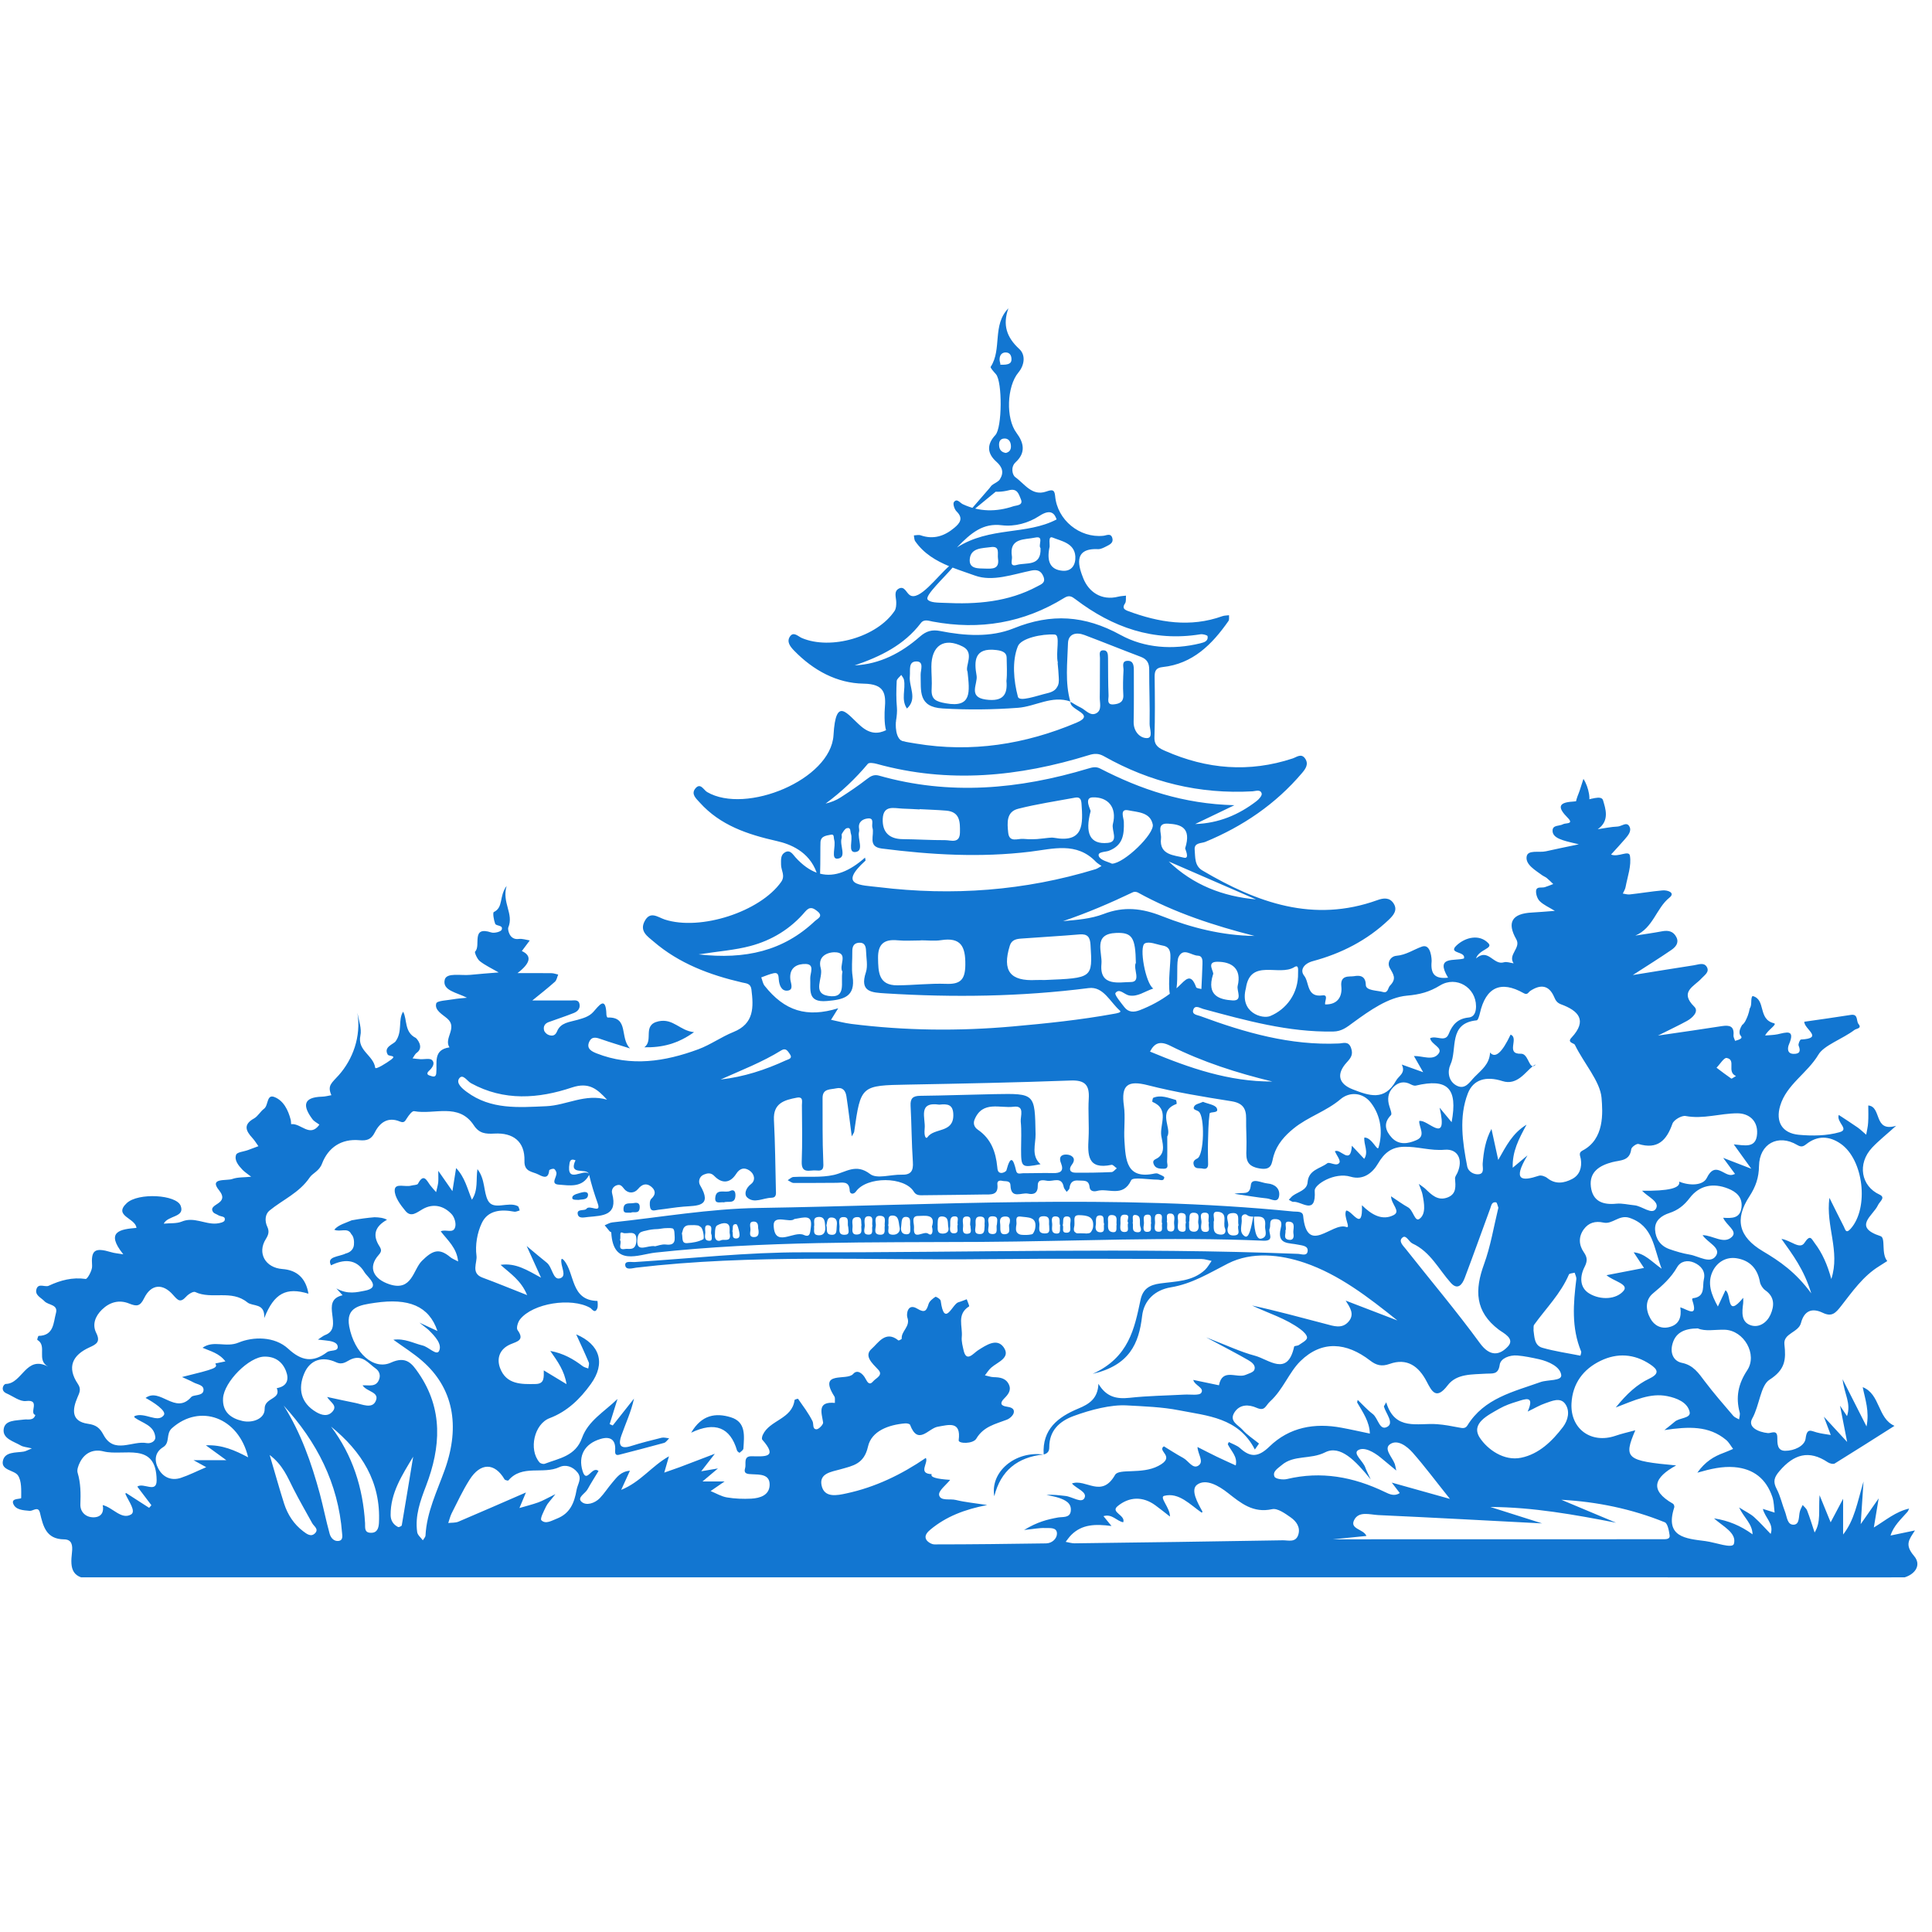 <svg version="1.2" preserveAspectRatio="xMidYMid meet" height="150" viewBox="0 0 112.5 112.5" zoomAndPan="magnify" width="150" xmlns:xlink="http://www.w3.org/1999/xlink" xmlns="http://www.w3.org/2000/svg"><defs><clipPath id="a1f527dea3"><path d="M 96 90 L 111 90 L 111 91.848 L 96 91.848 Z M 96 90"></path></clipPath><clipPath id="6efdfbb7bf"><path d="M 0 17.926 L 112 17.926 L 112 91.848 L 0 91.848 Z M 0 17.926"></path></clipPath></defs><g id="716efc764f"><path d="M 89.434 61.98 C 89.375 62.004 89.316 62.039 89.254 62.086 C 89.305 62.09 89.363 62.059 89.434 61.98 Z M 89.434 61.98" style="stroke:none;fill-rule:nonzero;fill:#1276d1;fill-opacity:1;"></path><path d="M 40.414 60.102 C 39.465 60.781 38.566 61.004 37.516 60.984 C 38.086 60.586 37.367 59.68 38.352 59.469 C 39.211 59.289 39.586 60.023 40.414 60.102 Z M 40.414 60.102" style="stroke:none;fill-rule:nonzero;fill:#1276d1;fill-opacity:1;"></path><path d="M 92.203 45.355 C 92.516 45.824 92.691 46.734 92.41 46.832 C 91.406 47.176 91.852 46.445 91.988 46.023 C 92.055 45.824 92.137 45.566 92.203 45.355 Z M 92.203 45.355" style="stroke:none;fill-rule:nonzero;fill:#1276d1;fill-opacity:1;"></path><path d="M 67.969 66.176 C 67.969 66.773 67.98 67.203 67.961 67.637 C 67.957 67.789 68.086 68.051 67.77 68.055 C 67.547 68.055 67.293 68.059 67.184 67.801 C 67.066 67.527 67.301 67.52 67.461 67.395 C 67.879 67.062 67.684 66.535 67.621 66.137 C 67.52 65.473 68.125 64.586 67.102 64.16 C 67.09 64.152 67.113 63.938 67.16 63.922 C 67.613 63.738 68.039 63.934 68.469 64.051 C 68.504 64.059 68.527 64.277 68.512 64.281 C 67.352 64.707 68.262 65.691 67.969 66.176 Z M 67.969 66.176" style="stroke:none;fill-rule:nonzero;fill:#1276d1;fill-opacity:1;"></path><path d="M 70.051 64.16 C 70.336 64.281 70.754 64.328 70.852 64.527 C 71.012 64.859 70.449 64.703 70.434 64.848 C 70.359 65.41 70.355 65.984 70.34 66.551 C 70.328 66.965 70.344 67.375 70.348 67.789 C 70.352 68 70.242 68.098 70.035 68.047 C 69.852 68 69.594 68.102 69.512 67.832 C 69.457 67.652 69.531 67.547 69.719 67.457 C 70.117 67.266 70.172 64.984 69.793 64.719 C 69.672 64.629 69.41 64.629 69.547 64.41 C 69.625 64.285 69.852 64.254 70.051 64.16 Z M 70.051 64.16" style="stroke:none;fill-rule:nonzero;fill:#1276d1;fill-opacity:1;"></path><path d="M 71.883 69.516 C 72.41 69.391 72.77 69.652 72.836 69.008 C 72.883 68.551 73.469 68.887 73.812 68.914 C 74.242 68.949 74.543 69.219 74.484 69.633 C 74.418 70.086 74.027 69.812 73.781 69.785 C 73.219 69.727 72.656 69.629 71.883 69.516 Z M 71.883 69.516" style="stroke:none;fill-rule:nonzero;fill:#1276d1;fill-opacity:1;"></path><path d="M 40.246 83.426 C 40.859 82.371 41.688 82.262 42.551 82.527 C 43.457 82.801 43.332 83.625 43.289 84.344 C 43.285 84.434 43.152 84.52 43.066 84.594 C 43.059 84.602 42.934 84.52 42.918 84.465 C 42.523 83.109 41.633 82.762 40.246 83.426 Z M 40.246 83.426" style="stroke:none;fill-rule:nonzero;fill:#1276d1;fill-opacity:1;"></path><path d="M 60.762 84.695 C 59.246 84.852 58.27 85.637 57.898 87.125 C 57.648 85.711 59.109 84.469 60.77 84.699 C 60.77 84.703 60.762 84.695 60.762 84.695 Z M 60.762 84.695" style="stroke:none;fill-rule:nonzero;fill:#1276d1;fill-opacity:1;"></path><path d="M 42.148 70.012 C 41.945 69.98 41.621 70.133 41.648 69.758 C 41.691 69.168 42.227 69.484 42.516 69.348 C 42.75 69.234 42.832 69.395 42.824 69.625 C 42.805 70.133 42.391 69.922 42.148 70.012 Z M 42.148 70.012" style="stroke:none;fill-rule:nonzero;fill:#1276d1;fill-opacity:1;"></path><path d="M 36.734 70.617 C 36.535 70.594 36.289 70.695 36.305 70.391 C 36.32 69.977 36.668 70.102 36.898 70.055 C 37.098 70.016 37.266 70.039 37.25 70.316 C 37.23 70.734 36.883 70.52 36.734 70.617 Z M 36.734 70.617" style="stroke:none;fill-rule:nonzero;fill:#1276d1;fill-opacity:1;"></path><path d="M 33.699 69.871 C 33.535 69.855 33.266 69.902 33.332 69.691 C 33.375 69.559 33.68 69.484 33.883 69.434 C 34.023 69.395 34.277 69.379 34.238 69.613 C 34.191 69.887 33.891 69.824 33.699 69.871 Z M 33.699 69.871" style="stroke:none;fill-rule:nonzero;fill:#1276d1;fill-opacity:1;"></path><path d="M 57.684 28.348 L 56.504 29.711 L 56.664 29.711 L 57.977 28.633 Z M 57.684 28.348" style="stroke:none;fill-rule:nonzero;fill:#1276d1;fill-opacity:1;"></path><g clip-path="url(#a1f527dea3)" clip-rule="nonzero"><path d="M 97.223 91.934 L 110.5 91.934 L 107.316 91.176 L 97.598 90.797 L 96.375 91.285 Z M 97.223 91.934" style="stroke:none;fill-rule:nonzero;fill:#1276d1;fill-opacity:1;"></path></g><g clip-path="url(#6efdfbb7bf)" clip-rule="nonzero"><path d="M 111.457 90.605 C 110.887 89.938 111.168 89.648 111.508 89.117 C 110.965 89.23 110.523 89.32 110.086 89.414 C 110.262 88.844 110.703 88.457 111.078 88.027 C 111.109 87.988 111.125 87.938 111.168 87.844 C 110.379 88.023 109.816 88.52 109.113 88.945 C 109.203 88.402 109.281 87.938 109.395 87.25 C 109.004 87.809 108.746 88.18 108.348 88.75 C 108.402 87.867 108.445 87.242 108.512 86.266 C 108.141 87.535 107.98 88.523 107.324 89.355 L 107.324 87.273 C 107.031 87.824 106.828 88.211 106.598 88.645 C 106.395 88.141 106.227 87.727 105.953 87.066 C 105.883 87.973 106.047 88.617 105.664 89.238 C 105.508 88.762 105.383 88.355 105.23 87.961 C 105.184 87.836 105.059 87.742 104.969 87.637 C 104.914 87.758 104.844 87.875 104.809 88 C 104.727 88.285 104.805 88.75 104.465 88.781 C 104.07 88.816 104.059 88.332 103.945 88.039 C 103.773 87.598 103.676 87.121 103.457 86.707 C 103.23 86.273 103.301 86.031 103.625 85.652 C 104.457 84.684 105.328 84.41 106.434 85.148 C 106.539 85.219 106.746 85.273 106.836 85.219 C 108.023 84.484 109.203 83.734 110.316 83.027 C 109.32 82.59 109.496 81.176 108.465 80.773 C 108.605 81.48 108.867 82.168 108.688 83.062 C 108.215 82.129 107.82 81.352 107.293 80.312 C 107.395 81.191 107.801 81.703 107.551 82.461 C 107.387 82.215 107.289 82.062 107.145 81.852 C 107.285 82.559 107.402 83.164 107.559 83.965 C 107.055 83.418 106.707 83.039 106.203 82.492 C 106.395 83 106.5 83.277 106.605 83.559 C 106.332 83.512 106.055 83.484 105.789 83.41 C 105.449 83.32 105.219 83.129 105.141 83.762 C 105.09 84.203 104.465 84.484 103.953 84.48 C 103.473 84.48 103.496 84.043 103.492 83.688 C 103.484 83.223 103.129 83.469 102.941 83.449 C 102.391 83.391 101.75 83.105 102.031 82.602 C 102.457 81.844 102.512 80.68 103.035 80.344 C 103.961 79.75 104.004 79.164 103.906 78.281 C 103.832 77.633 104.727 77.598 104.871 77.035 C 105.055 76.336 105.496 76.137 106.133 76.441 C 106.668 76.699 106.883 76.465 107.215 76.039 C 107.867 75.207 108.484 74.312 109.418 73.734 C 109.578 73.637 109.734 73.531 109.895 73.43 C 109.523 72.992 109.82 72.086 109.504 71.98 C 107.859 71.445 109.078 70.781 109.352 70.18 C 109.449 69.961 109.824 69.734 109.441 69.559 C 108.371 69.07 108.133 67.766 109.012 66.828 C 109.395 66.422 109.84 66.07 110.41 65.555 C 109.078 65.953 109.59 64.441 108.789 64.371 C 108.789 64.707 108.805 65.039 108.781 65.367 C 108.77 65.605 108.707 65.84 108.668 66.074 C 108.504 65.938 108.355 65.785 108.18 65.66 C 107.824 65.41 107.453 65.176 107.07 64.922 C 106.918 65.352 107.711 65.758 107.125 65.926 C 106.375 66.141 105.527 66.152 104.738 66.078 C 103.773 65.984 103.379 65.32 103.66 64.387 C 104.027 63.152 105.238 62.5 105.887 61.41 C 106.207 60.867 107.289 60.5 107.98 59.977 C 108.098 59.883 108.438 59.895 108.219 59.625 C 108.078 59.449 108.219 59.027 107.77 59.098 C 106.855 59.242 105.938 59.371 105.062 59.496 C 105.062 59.934 106.223 60.461 104.867 60.531 C 104.812 60.535 104.695 60.797 104.734 60.887 C 104.863 61.207 104.801 61.371 104.445 61.367 C 104.031 61.363 104.098 60.988 104.168 60.824 C 104.559 59.906 104.012 60.117 103.504 60.227 C 103.281 60.273 103.047 60.273 102.785 60.297 C 102.93 59.977 103.523 59.637 103.293 59.582 C 102.34 59.348 102.852 58.191 102.047 57.996 C 101.918 58.156 102.039 58.508 101.887 58.723 C 101.859 58.867 101.824 59.008 101.773 59.141 C 101.695 59.328 101.613 59.562 101.441 59.688 C 101.344 59.855 101.258 60.023 101.305 60.215 C 101.328 60.316 101.512 60.398 101.324 60.504 C 101.238 60.555 101.133 60.574 101.035 60.609 C 101 60.5 100.93 60.391 100.941 60.285 C 100.992 59.746 100.707 59.684 100.266 59.75 C 99.152 59.926 98.039 60.082 96.543 60.301 C 97.34 59.902 97.797 59.688 98.238 59.445 C 98.562 59.266 98.938 58.895 98.66 58.621 C 97.766 57.742 98.656 57.445 99.082 56.969 C 99.25 56.785 99.566 56.598 99.383 56.297 C 99.211 56.02 98.891 56.172 98.641 56.207 C 97.523 56.379 96.406 56.562 95.078 56.777 C 95.965 56.203 96.66 55.773 97.332 55.309 C 97.562 55.148 97.785 54.91 97.617 54.574 C 97.441 54.223 97.145 54.16 96.777 54.23 C 96.262 54.328 95.742 54.398 95.223 54.48 C 96.266 54.043 96.441 52.883 97.211 52.27 C 97.578 51.977 97.094 51.82 96.805 51.848 C 96.168 51.906 95.539 52.012 94.902 52.082 C 94.77 52.098 94.633 52.051 94.496 52.031 C 94.551 51.906 94.633 51.789 94.656 51.656 C 94.77 51.047 95.008 50.406 94.91 49.828 C 94.852 49.48 94.223 49.941 93.812 49.758 C 94.09 49.449 94.355 49.172 94.605 48.879 C 94.789 48.66 95.035 48.398 94.875 48.117 C 94.715 47.832 94.43 48.117 94.199 48.129 C 93.812 48.145 93.426 48.23 93.035 48.285 C 93.754 47.793 93.48 47.066 93.344 46.598 C 93.246 46.273 92.57 46.578 92.152 46.613 C 91.965 46.629 91.781 46.664 91.598 46.676 C 90.68 46.727 90.723 47.051 91.289 47.621 C 91.672 48.008 91.16 47.91 91.02 47.992 C 90.805 48.117 90.398 48.02 90.406 48.379 C 90.41 48.695 90.73 48.832 91.012 48.926 C 91.254 49.008 91.508 49.059 91.934 49.164 C 91.176 49.324 90.594 49.438 90.02 49.57 C 89.621 49.664 88.957 49.461 88.895 49.883 C 88.824 50.348 89.402 50.672 89.805 50.969 C 89.887 51.027 89.988 51.062 90.066 51.125 C 90.199 51.234 90.32 51.359 90.445 51.477 C 90.281 51.539 90.121 51.609 89.953 51.66 C 89.77 51.715 89.469 51.598 89.445 51.875 C 89.43 52.074 89.523 52.344 89.664 52.48 C 89.887 52.695 90.191 52.828 90.539 53.039 C 90.051 53.078 89.629 53.113 89.207 53.137 C 88.039 53.195 87.734 53.715 88.293 54.695 C 88.582 55.203 87.789 55.586 88.137 56.094 C 87.945 56.07 87.738 55.984 87.57 56.035 C 86.957 56.223 86.668 55.184 85.949 55.809 C 86.121 55.281 86.969 55.234 86.664 54.922 C 86.145 54.379 85.328 54.57 84.812 55.055 C 84.289 55.547 85.375 55.379 85.246 55.812 C 84.707 55.984 83.547 55.641 84.32 56.93 C 83.594 57.012 83.289 56.758 83.363 55.984 C 83.371 55.914 83.344 54.922 82.797 55.121 C 82.305 55.297 81.875 55.609 81.309 55.656 C 80.965 55.688 80.758 56.055 80.922 56.355 C 81.129 56.734 81.348 56.977 80.934 57.398 C 80.82 57.516 80.828 57.844 80.539 57.766 C 80.18 57.664 79.535 57.695 79.531 57.352 C 79.52 56.727 79.047 56.812 78.836 56.844 C 78.57 56.887 78.031 56.75 78.105 57.441 C 78.164 57.965 77.945 58.504 77.168 58.488 C 77.105 58.348 77.391 57.906 77.008 57.961 C 76.07 58.094 76.254 57.203 75.941 56.816 C 75.68 56.492 75.914 56.109 76.453 55.965 C 78.105 55.52 79.605 54.758 80.863 53.562 C 81.141 53.297 81.406 52.992 81.141 52.594 C 80.906 52.246 80.555 52.285 80.195 52.418 C 76.48 53.754 73.191 52.562 70.02 50.691 C 69.547 50.414 69.605 49.914 69.566 49.48 C 69.527 49.055 69.957 49.117 70.184 49.023 C 72.375 48.117 74.285 46.82 75.824 45.004 C 76.027 44.762 76.219 44.492 75.996 44.168 C 75.773 43.848 75.504 44.086 75.273 44.164 C 72.742 45 70.273 44.793 67.859 43.73 C 67.523 43.582 67.207 43.441 67.223 42.941 C 67.262 41.766 67.25 40.59 67.234 39.41 C 67.23 39.066 67.316 38.883 67.695 38.844 C 69.461 38.656 70.578 37.523 71.531 36.164 C 71.59 36.082 71.559 35.938 71.566 35.824 C 71.438 35.844 71.301 35.836 71.18 35.879 C 69.309 36.551 67.488 36.25 65.688 35.582 C 65.465 35.496 65.328 35.402 65.512 35.133 C 65.586 35.023 65.551 34.836 65.566 34.684 C 65.418 34.703 65.266 34.707 65.125 34.742 C 64.117 35 63.383 34.445 63.078 33.672 C 62.84 33.066 62.414 31.898 63.945 31.977 C 64.098 31.98 64.262 31.895 64.41 31.82 C 64.605 31.719 64.855 31.617 64.77 31.328 C 64.68 31.023 64.434 31.18 64.246 31.199 C 62.863 31.34 61.562 30.273 61.441 28.887 C 61.406 28.477 61.246 28.512 60.914 28.625 C 60.09 28.906 59.66 28.168 59.125 27.789 C 58.957 27.676 58.824 27.203 59.145 26.91 C 59.742 26.359 59.621 25.781 59.191 25.207 C 58.559 24.367 58.625 22.5 59.301 21.691 C 59.656 21.266 59.734 20.672 59.355 20.324 C 58.617 19.645 58.371 18.922 58.719 17.953 C 57.762 18.926 58.359 20.332 57.688 21.359 C 57.652 21.414 57.875 21.656 57.996 21.793 C 58.371 22.234 58.359 24.902 57.961 25.332 C 57.457 25.871 57.469 26.398 58.02 26.887 C 58.359 27.188 58.477 27.508 58.223 27.91 C 58.07 28.156 57.516 28.23 57.707 28.531 C 57.812 28.699 58.41 28.637 58.75 28.547 C 59.254 28.414 59.328 28.801 59.441 29.059 C 59.609 29.438 59.184 29.422 59.008 29.48 C 58.02 29.812 57.031 29.812 56.062 29.359 C 55.898 29.281 55.719 28.992 55.543 29.242 C 55.477 29.344 55.578 29.66 55.699 29.777 C 56.113 30.184 55.895 30.465 55.566 30.738 C 54.992 31.219 54.355 31.43 53.613 31.172 C 53.496 31.129 53.348 31.172 53.215 31.176 C 53.238 31.289 53.23 31.426 53.293 31.516 C 53.797 32.242 54.512 32.656 55.266 32.969 C 54.586 33.547 53.52 35.043 52.969 34.648 C 52.766 34.504 52.664 34.105 52.34 34.273 C 52.027 34.438 52.184 34.785 52.188 35.066 C 52.191 35.234 52.18 35.441 52.09 35.574 C 51.07 37.098 48.379 37.867 46.691 37.152 C 46.473 37.059 46.203 36.746 45.992 37.074 C 45.797 37.375 46.016 37.656 46.246 37.891 C 47.355 39.031 48.727 39.785 50.285 39.809 C 51.504 39.828 51.602 40.371 51.52 41.289 C 51.508 41.414 51.477 42.137 51.594 42.52 C 51.156 42.727 50.684 42.77 50.117 42.273 C 49.336 41.598 48.668 40.477 48.535 42.809 C 48.383 45.402 43.434 47.441 41.176 46.121 C 40.977 46.008 40.781 45.539 40.48 45.926 C 40.23 46.25 40.547 46.508 40.742 46.727 C 41.945 48.066 43.535 48.59 45.246 48.977 C 45.973 49.141 47.109 49.559 47.555 50.816 C 47.141 50.664 46.73 50.375 46.32 49.922 C 46.168 49.754 46.016 49.465 45.719 49.625 C 45.441 49.777 45.48 50.074 45.48 50.348 C 45.48 50.68 45.742 50.992 45.488 51.352 C 44.262 53.09 40.789 54.219 38.707 53.543 C 38.305 53.41 37.859 53.02 37.535 53.645 C 37.23 54.227 37.707 54.527 38.051 54.82 C 39.543 56.105 41.328 56.773 43.219 57.211 C 43.453 57.266 43.707 57.258 43.754 57.609 C 43.883 58.645 43.922 59.605 42.707 60.094 C 42 60.379 41.367 60.84 40.656 61.102 C 38.723 61.816 36.746 62.125 34.746 61.34 C 34.461 61.227 34.125 61.066 34.312 60.66 C 34.48 60.301 34.777 60.434 35.062 60.531 C 35.543 60.699 36.031 60.844 36.688 61.051 C 36.066 60.434 36.648 59.203 35.379 59.25 C 35.355 59.254 35.312 59.145 35.312 59.086 C 35.281 57.934 34.863 58.582 34.543 58.93 C 34.289 59.207 33.957 59.289 33.621 59.387 C 33.176 59.516 32.645 59.539 32.438 60.055 C 32.328 60.324 32.148 60.336 31.949 60.266 C 31.84 60.23 31.715 60.109 31.684 60.004 C 31.621 59.781 31.719 59.598 31.949 59.516 C 32.434 59.34 32.922 59.18 33.398 58.992 C 33.629 58.906 33.797 58.73 33.746 58.473 C 33.691 58.18 33.43 58.262 33.238 58.258 C 32.484 58.254 31.73 58.258 30.996 58.258 C 31.426 57.906 31.883 57.551 32.312 57.168 C 32.418 57.074 32.441 56.891 32.504 56.75 C 32.371 56.719 32.238 56.668 32.105 56.668 C 31.438 56.66 30.77 56.664 30.133 56.664 C 30.898 56.082 30.984 55.652 30.387 55.379 C 30.516 55.203 30.68 54.98 30.848 54.762 C 30.633 54.727 30.41 54.648 30.203 54.676 C 29.645 54.75 29.559 54.102 29.594 54.016 C 29.938 53.211 29.211 52.57 29.5 51.586 C 29.047 52.207 29.328 52.832 28.754 53.109 C 28.684 53.145 28.75 53.57 28.832 53.785 C 28.891 53.941 29.324 53.852 29.211 54.141 C 29.16 54.258 28.785 54.352 28.609 54.297 C 27.395 53.895 28.027 55.082 27.664 55.41 C 27.617 55.449 27.785 55.848 27.941 55.969 C 28.25 56.211 28.617 56.383 29.039 56.625 C 28.426 56.676 27.898 56.711 27.375 56.766 C 26.855 56.82 26.008 56.617 25.898 57.043 C 25.738 57.684 26.598 57.789 27.191 58.098 C 26.852 58.133 26.633 58.145 26.418 58.184 C 26.059 58.25 25.445 58.266 25.402 58.43 C 25.289 58.828 25.77 59.07 26.051 59.316 C 26.664 59.855 25.824 60.461 26.172 60.988 C 25.195 61.129 25.469 61.902 25.402 62.508 C 25.371 62.773 25.172 62.676 25.02 62.629 C 24.844 62.578 24.859 62.469 24.973 62.363 C 25.168 62.184 25.355 61.93 25.16 61.73 C 25.039 61.605 24.707 61.691 24.469 61.676 C 24.32 61.668 24.172 61.645 24.023 61.629 C 24.105 61.52 24.16 61.379 24.266 61.305 C 24.727 60.973 24.25 60.457 24.211 60.438 C 23.527 60.098 23.723 59.359 23.473 58.91 C 23.164 59.398 23.453 60.047 23.039 60.633 C 22.914 60.809 22.316 60.957 22.578 61.41 C 22.641 61.52 23.121 61.441 22.785 61.695 C 22.508 61.902 21.867 62.305 21.848 62.172 C 21.746 61.449 20.801 61.18 20.984 60.312 C 21.074 59.898 20.895 59.43 20.812 58.98 C 21.039 60.371 20.535 61.695 19.73 62.602 C 19.32 63.066 19.043 63.199 19.297 63.773 C 19.117 63.805 18.934 63.855 18.75 63.859 C 17.613 63.891 17.637 64.422 18.188 65.164 C 18.289 65.305 18.469 65.387 18.598 65.488 C 18.043 66.27 17.52 65.383 16.953 65.461 C 16.945 65.398 16.949 65.297 16.926 65.199 C 16.781 64.633 16.504 64.082 15.977 63.879 C 15.52 63.699 15.637 64.363 15.379 64.559 C 15.16 64.719 15.02 65 14.789 65.129 C 14.16 65.48 14.305 65.84 14.691 66.258 C 14.824 66.402 14.93 66.578 15.047 66.742 C 14.844 66.816 14.641 66.895 14.438 66.969 C 14.195 67.059 13.809 67.086 13.75 67.238 C 13.629 67.559 13.883 67.863 14.109 68.105 C 14.242 68.246 14.414 68.352 14.625 68.52 C 14.207 68.566 13.84 68.539 13.527 68.652 C 13.188 68.773 12.152 68.566 12.75 69.301 C 13.43 70.145 12.066 70.074 12.41 70.578 C 12.473 70.668 12.617 70.699 12.719 70.766 C 12.855 70.855 13.164 70.801 13.078 71.07 C 13.043 71.172 12.77 71.234 12.602 71.246 C 11.93 71.301 11.293 70.836 10.582 71.133 C 10.281 71.258 9.906 71.215 9.535 71.254 C 9.777 70.762 10.785 70.898 10.52 70.211 C 10.27 69.562 8.051 69.434 7.383 70.055 C 6.57 70.812 7.902 70.926 7.945 71.5 C 7.016 71.578 6.105 71.703 7.18 73.039 C 6.855 72.984 6.656 72.973 6.473 72.914 C 5.504 72.625 5.297 72.797 5.363 73.715 C 5.383 73.969 5.086 74.484 4.992 74.473 C 4.215 74.363 3.523 74.547 2.832 74.871 C 2.621 74.965 2.246 74.703 2.129 75.047 C 2.004 75.418 2.383 75.551 2.59 75.77 C 2.809 76.008 3.398 75.949 3.258 76.461 C 3.105 77.02 3.145 77.773 2.246 77.789 C 2.219 77.789 2.156 78.012 2.172 78.02 C 2.777 78.371 2.094 79.191 2.801 79.578 C 1.508 78.895 1.301 80.566 0.344 80.586 C 0.195 80.59 0 80.973 0.379 81.137 C 0.758 81.301 1.16 81.625 1.516 81.582 C 2.387 81.473 1.672 82.277 2.059 82.395 C 1.945 82.746 1.633 82.629 1.398 82.66 C 0.934 82.727 0.289 82.676 0.215 83.215 C 0.137 83.77 0.793 83.93 1.211 84.172 C 1.359 84.258 1.555 84.266 1.855 84.34 C 1.621 84.434 1.5 84.508 1.375 84.527 C 0.914 84.598 0.281 84.527 0.168 85.066 C 0.051 85.625 0.828 85.598 1.043 85.91 C 1.27 86.242 1.234 86.777 1.234 87.223 C 1.234 87.312 0.637 87.211 0.77 87.559 C 0.91 87.926 1.344 87.941 1.73 87.977 C 1.922 87.996 2.23 87.672 2.328 88.098 C 2.512 88.871 2.684 89.625 3.73 89.637 C 4.191 89.641 4.238 89.984 4.191 90.398 C 4.078 91.375 4.168 91.961 5.531 91.957 C 36.066 91.91 66.605 91.922 97.141 91.938 C 97.363 91.938 97.723 91.832 97.926 91.902 C 98.488 91.898 99.043 91.887 99.605 91.934 L 110.203 91.934 C 110.266 91.934 110.332 91.934 110.395 91.93 C 111.316 91.918 112 91.242 111.457 90.605 Z M 58.211 21.234 C 58.312 21.242 58.195 21.113 58.207 20.898 C 58.215 20.695 58.324 20.531 58.543 20.523 C 58.805 20.516 58.902 20.707 58.898 20.93 C 58.898 21.145 58.766 21.266 58.211 21.234 Z M 58.57 26.375 C 58.336 26.34 58.203 26.207 58.18 25.977 C 58.156 25.754 58.211 25.551 58.473 25.535 C 58.711 25.523 58.84 25.688 58.863 25.918 C 58.887 26.145 58.816 26.316 58.57 26.375 Z M 103.094 76.555 C 102.887 77.016 102.426 77.336 101.938 77.168 C 101.375 76.973 101.438 76.398 101.504 75.895 C 101.516 75.805 101.508 75.711 101.508 75.57 C 100.496 76.801 100.844 75.352 100.473 75.133 C 100.344 75.41 100.207 75.699 100.031 76.078 C 99.645 75.379 99.395 74.711 99.734 74.016 C 99.988 73.5 100.5 73.176 101.109 73.266 C 101.875 73.383 102.34 73.859 102.48 74.648 C 102.512 74.824 102.645 75.027 102.793 75.133 C 103.352 75.523 103.32 76.047 103.094 76.555 Z M 101.301 82.246 C 101.336 82.367 101.281 82.516 101.266 82.652 C 101.148 82.582 101.008 82.539 100.926 82.441 C 100.363 81.781 99.793 81.129 99.273 80.441 C 98.91 79.961 98.609 79.496 97.941 79.359 C 97.473 79.266 97.258 78.836 97.367 78.34 C 97.527 77.613 98.055 77.359 98.863 77.352 C 99.297 77.543 99.867 77.414 100.43 77.43 C 101.551 77.465 102.355 78.871 101.738 79.793 C 101.215 80.586 101.062 81.355 101.301 82.246 Z M 95.73 73.832 C 94.984 73.977 94.301 74.105 93.547 74.254 C 93.949 74.602 94.855 74.773 94.547 75.156 C 94.125 75.672 93.203 75.719 92.543 75.32 C 91.965 74.973 91.992 74.312 92.27 73.773 C 92.445 73.426 92.434 73.219 92.223 72.914 C 91.93 72.492 91.91 72.012 92.223 71.582 C 92.504 71.199 92.887 71.086 93.371 71.191 C 93.895 71.309 94.273 70.715 94.883 70.914 C 96.277 71.379 96.285 72.648 96.758 73.879 C 96.156 73.449 95.77 72.984 95.129 72.922 C 95.344 73.246 95.539 73.539 95.73 73.832 Z M 89.984 81.711 C 90.367 81.582 90.848 81.348 91.137 81.742 C 91.434 82.152 91.312 82.688 91.02 83.082 C 90.387 83.918 89.609 84.672 88.578 84.883 C 87.574 85.094 86.613 84.398 86.168 83.719 C 85.625 82.883 86.648 82.406 87.32 82.02 C 87.637 81.84 87.996 81.715 88.348 81.609 C 88.797 81.473 89.387 81.215 88.957 82.195 C 89.359 82.004 89.66 81.82 89.984 81.711 Z M 89.809 78.48 C 89.34 78.344 89.352 77.852 89.297 77.473 C 89.309 77.34 89.281 77.211 89.332 77.141 C 90.027 76.176 90.883 75.328 91.359 74.211 C 91.391 74.145 91.578 74.141 91.691 74.109 C 91.727 74.234 91.805 74.367 91.789 74.488 C 91.613 75.906 91.5 77.316 92.066 78.688 C 92.098 78.754 92.043 78.855 92.027 78.941 C 91.289 78.793 90.535 78.688 89.809 78.48 Z M 100.859 72.012 C 100.395 72.484 99.746 71.93 99.141 71.922 C 99.418 72.352 100.223 72.648 99.926 73.117 C 99.602 73.629 98.914 73.141 98.391 73.055 C 97.988 72.988 97.59 72.871 97.203 72.734 C 96.684 72.547 96.402 72.133 96.375 71.602 C 96.348 71.062 96.762 70.781 97.199 70.637 C 97.711 70.469 98.062 70.191 98.395 69.754 C 98.953 69.02 99.762 68.867 100.617 69.207 C 101.098 69.395 101.48 69.707 101.406 70.316 C 101.324 70.953 100.855 70.941 100.34 70.91 C 100.527 71.355 101.184 71.676 100.859 72.012 Z M 96.258 75.309 C 96.801 74.859 97.301 74.41 97.656 73.793 C 97.859 73.434 98.266 73.359 98.641 73.52 C 99.051 73.695 99.328 74.035 99.215 74.496 C 99.125 74.879 99.301 75.434 98.707 75.574 C 98.594 75.598 98.5 75.574 98.547 75.723 C 98.895 76.77 98.254 76.246 97.844 76.125 C 97.93 76.691 97.777 77.137 97.195 77.277 C 96.723 77.395 96.324 77.184 96.102 76.777 C 95.82 76.273 95.793 75.691 96.258 75.309 Z M 102.426 67.902 C 102.449 66.594 103.543 66.012 104.652 66.672 C 104.883 66.805 104.988 66.773 105.18 66.625 C 105.828 66.113 106.516 66.137 107.18 66.598 C 108.523 67.527 108.84 70.34 107.762 71.551 C 107.48 71.867 107.449 71.582 107.367 71.426 C 107.105 70.918 106.855 70.406 106.527 69.75 C 106.301 71.406 107.168 72.836 106.637 74.477 C 106.406 73.633 106.113 72.969 105.668 72.383 C 105.477 72.133 105.414 71.855 105.07 72.375 C 104.801 72.781 104.273 72.219 103.734 72.141 C 104.387 73.062 105.043 73.91 105.469 75.312 C 104.555 74.066 103.621 73.434 102.645 72.855 C 101.262 72.031 100.98 71.016 101.871 69.66 C 102.234 69.102 102.418 68.574 102.426 67.902 Z M 100.543 61.605 C 101.121 61.711 100.523 62.414 101.086 62.656 C 100.941 62.738 100.84 62.824 100.812 62.805 C 100.52 62.605 100.238 62.387 99.953 62.172 C 100.152 61.973 100.387 61.578 100.543 61.605 Z M 93.883 67.672 C 94.359 67.547 94.898 67.617 94.988 66.914 C 95.004 66.793 95.301 66.582 95.406 66.613 C 96.52 66.949 97.043 66.41 97.387 65.43 C 97.465 65.211 97.922 64.945 98.148 64.984 C 99.18 65.18 100.164 64.828 101.168 64.828 C 101.824 64.828 102.363 65.242 102.316 66.016 C 102.262 66.902 101.566 66.684 100.957 66.637 C 101.281 67.086 101.555 67.469 101.977 68.055 C 101.332 67.805 100.922 67.648 100.34 67.422 C 100.641 67.828 100.828 68.086 101.031 68.359 C 100.922 68.395 100.883 68.414 100.844 68.418 C 100.375 68.488 99.875 67.59 99.387 68.59 C 99.164 69.047 98.375 69.051 97.777 68.805 C 97.875 69.184 97.152 69.359 95.617 69.336 C 95.945 69.688 96.66 69.98 96.426 70.379 C 96.199 70.766 95.613 70.223 95.172 70.184 C 94.824 70.152 94.469 70.059 94.129 70.09 C 93.336 70.172 92.742 69.957 92.637 69.105 C 92.527 68.223 93.168 67.859 93.883 67.672 Z M 85.988 59.414 C 86.066 59.406 86.141 59.145 86.176 58.992 C 86.52 57.488 87.387 57.078 88.715 57.828 C 88.953 57.965 88.988 57.777 89.109 57.699 C 89.703 57.309 90.195 57.348 90.5 58.059 C 90.582 58.254 90.668 58.395 90.895 58.48 C 91.918 58.855 92.445 59.414 91.512 60.418 C 91.375 60.562 91.375 60.656 91.555 60.742 C 91.609 60.77 91.688 60.797 91.707 60.844 C 92.219 61.902 93.176 62.961 93.258 63.926 C 93.328 64.785 93.441 66.336 92.137 67.004 C 91.895 67.133 92.027 67.324 92.051 67.492 C 92.125 67.988 91.984 68.426 91.539 68.656 C 91.074 68.895 90.574 68.98 90.098 68.598 C 89.973 68.496 89.738 68.418 89.602 68.465 C 88.621 68.789 88.051 68.766 88.945 67.277 C 88.512 67.641 88.344 67.781 88.086 67.996 C 88.051 67.055 88.434 66.332 88.891 65.488 C 88.062 65.996 87.715 66.715 87.242 67.543 C 87.094 66.855 86.977 66.328 86.848 65.738 C 86.496 66.391 86.391 67.062 86.336 67.754 C 86.32 67.977 86.453 68.328 86.117 68.375 C 85.832 68.414 85.496 68.219 85.438 67.934 C 85.164 66.512 84.941 65.039 85.473 63.668 C 85.785 62.867 86.52 62.641 87.492 62.953 C 88.34 63.223 88.824 62.418 89.254 62.086 C 89.023 62.074 88.949 61.348 88.57 61.359 C 87.637 61.391 88.477 60.445 87.961 60.246 C 87.465 61.301 87.066 61.648 86.766 61.289 C 86.734 61.969 86.258 62.309 85.871 62.703 C 85.578 62.996 85.324 63.488 84.805 63.207 C 84.332 62.949 84.277 62.383 84.457 61.996 C 84.879 61.098 84.309 59.578 85.988 59.414 Z M 87.273 77.426 C 87.523 77.617 88.234 77.938 87.812 78.398 C 87.324 78.926 86.762 79.012 86.18 78.219 C 84.809 76.34 83.301 74.559 81.859 72.73 C 81.707 72.539 81.398 72.262 81.68 72.051 C 81.887 71.895 82.043 72.316 82.25 72.41 C 83.293 72.891 83.77 73.906 84.48 74.699 C 84.883 75.152 85.148 74.793 85.289 74.418 C 85.797 73.074 86.281 71.715 86.777 70.367 C 86.84 70.199 86.859 69.969 87.113 70.012 C 87.172 70.02 87.203 70.203 87.25 70.324 C 86.98 71.43 86.801 72.559 86.414 73.617 C 85.867 75.117 85.883 76.371 87.273 77.426 Z M 82.641 65.277 C 82.621 65.648 83.055 66.145 82.473 66.391 C 81.992 66.602 81.453 66.695 81.035 66.238 C 80.672 65.84 80.535 65.398 80.996 64.934 C 81.066 64.863 80.961 64.602 80.91 64.438 C 80.77 64.012 80.812 63.621 81.141 63.297 C 81.438 63.004 81.777 62.941 82.156 63.145 C 82.242 63.188 82.355 63.234 82.438 63.215 C 84.293 62.777 84.898 63.359 84.527 65.344 C 84.305 65.078 84.137 64.875 83.828 64.5 C 84.348 66.754 83.121 65.141 82.641 65.277 Z M 77.633 60.066 C 78.125 60.059 78.422 59.82 78.816 59.527 C 79.754 58.844 80.84 58.074 81.922 57.977 C 82.688 57.91 83.23 57.762 83.852 57.383 C 84.801 56.805 85.945 57.496 85.949 58.594 C 85.949 58.883 85.875 59.215 85.516 59.25 C 84.898 59.312 84.578 59.648 84.359 60.203 C 84.152 60.727 83.648 60.27 83.273 60.457 C 83.355 60.836 84.039 61 83.766 61.355 C 83.438 61.789 82.844 61.477 82.332 61.492 C 82.484 61.758 82.629 62.016 82.871 62.434 C 82.375 62.254 82.047 62.137 81.625 61.988 C 81.871 62.488 81.449 62.637 81.289 62.93 C 80.621 64.133 79.715 63.797 78.789 63.441 C 77.926 63.113 77.812 62.535 78.414 61.871 C 78.66 61.602 78.809 61.41 78.672 61.023 C 78.523 60.598 78.207 60.754 77.957 60.762 C 75.141 60.887 72.496 60.129 69.898 59.168 C 69.719 59.102 69.402 59.082 69.48 58.816 C 69.574 58.484 69.879 58.703 70.059 58.75 C 72.543 59.422 75.023 60.113 77.633 60.066 Z M 44.52 57.398 C 44.418 57.266 44.391 57.074 44.328 56.914 C 44.57 56.828 44.812 56.719 45.062 56.668 C 45.34 56.613 45.332 56.848 45.348 57.035 C 45.375 57.371 45.508 57.723 45.859 57.684 C 46.242 57.645 46.039 57.234 46.02 57.023 C 45.949 56.312 46.449 56.117 46.93 56.133 C 47.457 56.156 47.168 56.68 47.18 56.965 C 47.211 57.645 46.996 58.391 48.152 58.289 C 49.094 58.207 49.832 58.066 49.645 56.844 C 49.574 56.379 49.637 55.895 49.629 55.418 C 49.625 55.141 49.695 54.918 50.016 54.895 C 50.359 54.867 50.422 55.117 50.43 55.379 C 50.441 55.793 50.543 56.242 50.422 56.613 C 50.035 57.777 50.773 57.793 51.559 57.844 C 55.512 58.09 59.457 58.039 63.398 57.535 C 64.254 57.426 64.645 58.359 65.215 58.852 C 65.336 58.957 64.996 59.012 64.859 59.035 C 62.906 59.391 60.941 59.594 58.965 59.77 C 55.812 60.051 52.691 60.016 49.562 59.621 C 49.168 59.57 48.781 59.465 48.391 59.383 C 48.52 59.18 48.645 58.977 48.809 58.711 C 46.977 59.273 45.691 58.875 44.52 57.398 Z M 47.793 56.387 C 47.566 55.594 48.34 55.406 48.73 55.457 C 49.387 55.547 48.836 56.238 49.055 56.582 C 48.93 57.184 49.332 58.168 48.23 57.992 C 47.262 57.836 47.949 56.934 47.793 56.387 Z M 51.129 55.785 C 51.117 54.98 51.477 54.676 52.266 54.754 C 52.711 54.797 53.168 54.762 53.621 54.762 L 53.621 54.754 C 54.012 54.754 54.41 54.805 54.793 54.746 C 55.953 54.562 56.223 55.113 56.211 56.176 C 56.203 57.039 55.934 57.324 55.086 57.289 C 54.145 57.254 53.199 57.371 52.254 57.375 C 51.152 57.383 51.141 56.594 51.129 55.785 Z M 63.625 46.43 C 64.512 46.402 65.051 47 64.805 47.977 C 64.707 48.355 65.172 49.016 64.508 49.082 C 63.453 49.188 63.172 48.504 63.504 47.242 C 63.535 47.184 63.082 46.445 63.625 46.43 Z M 64.574 49.539 C 65.402 49.219 65.461 48.59 65.441 47.848 C 65.434 47.633 65.18 47.074 65.703 47.184 C 66.227 47.297 66.98 47.281 67.125 48.012 C 67.23 48.555 65.469 50.27 64.75 50.293 C 64.555 50.191 64.086 50.102 63.988 49.863 C 63.875 49.586 64.371 49.621 64.574 49.539 Z M 65.973 51.953 C 66.051 51.914 66.184 51.93 66.262 51.973 C 68.398 53.152 70.695 53.898 73.051 54.5 C 71.18 54.477 69.387 54.027 67.676 53.352 C 66.504 52.887 65.449 52.762 64.258 53.223 C 63.527 53.504 62.711 53.566 61.902 53.637 C 63.301 53.164 64.648 52.586 65.973 51.953 Z M 68.934 49.941 C 68.402 49.801 67.488 49.801 67.605 48.82 C 67.645 48.508 67.316 47.914 68.023 47.961 C 68.723 48.004 69.402 48.164 69.012 49.395 C 68.996 49.418 69.309 50.039 68.934 49.941 Z M 70.859 56.004 C 71.734 55.992 72.309 56.41 72.07 57.406 C 72 57.699 72.387 58.289 71.773 58.254 C 71.027 58.207 70.242 57.992 70.633 56.746 C 70.738 56.625 70.203 56.016 70.859 56.004 Z M 70.02 56.125 C 70.008 56.613 69.977 57.102 69.957 57.59 C 69.852 57.559 69.676 57.551 69.652 57.488 C 69.336 56.605 69.031 57.059 68.625 57.441 C 68.586 57.477 68.547 57.512 68.508 57.547 C 68.605 56.906 68.488 56 68.633 55.715 C 68.914 55.16 69.375 55.641 69.75 55.648 C 70.023 55.656 70.027 55.918 70.02 56.125 Z M 65.004 54.324 C 65.926 54.293 66.117 54.59 66.141 56.07 C 65.953 56.387 66.496 57.191 65.828 57.184 C 65.219 57.18 64.008 57.488 64.137 56.133 C 64.203 55.453 63.617 54.375 65.004 54.324 Z M 62.867 54.41 C 63.336 54.371 63.473 54.578 63.5 55.008 C 63.621 56.953 63.633 56.953 60.824 57.066 C 60.66 57.066 60.496 57.059 60.332 57.066 C 58.816 57.148 58.348 56.535 58.801 55.066 C 58.91 54.715 59.195 54.672 59.484 54.652 C 60.609 54.566 61.738 54.508 62.867 54.41 Z M 64.953 57.824 C 65.18 57.52 65.469 57.914 65.746 57.965 C 66.262 58.055 66.641 57.73 67.156 57.562 C 66.707 57.273 66.312 55.117 66.664 54.934 C 66.918 54.801 67.348 54.996 67.695 55.059 C 67.992 55.109 68.133 55.258 68.152 55.598 C 68.18 56.008 68 57.219 68.117 57.867 C 67.59 58.262 67 58.578 66.375 58.82 C 66.035 58.953 65.715 58.957 65.477 58.652 C 65.27 58.383 64.883 57.922 64.953 57.824 Z M 68.145 60.895 C 70.031 61.84 72.035 62.48 74.09 62.977 C 71.57 62.992 69.25 62.188 66.965 61.234 C 67.211 60.762 67.516 60.578 68.145 60.895 Z M 75.367 56.316 C 75.641 56.145 75.582 56.488 75.586 56.656 C 75.613 57.859 74.895 58.777 73.965 59.164 C 73.504 59.355 72.172 58.969 72.547 57.551 C 72.801 55.781 74.477 56.871 75.367 56.316 Z M 73.133 52.371 C 71.207 52.199 69.48 51.535 68.055 50.164 C 69.746 50.898 71.441 51.633 73.133 52.371 Z M 62.617 32.398 C 62.645 32.875 62.41 33.285 61.863 33.234 C 61.156 33.172 60.949 32.691 61.105 31.898 C 61.172 31.781 60.992 31.18 61.293 31.301 C 61.797 31.508 62.566 31.621 62.617 32.398 Z M 58.34 30.586 C 59.094 30.676 59.879 30.461 60.52 30.043 C 61.195 29.602 61.414 29.918 61.527 30.246 C 59.758 31.172 57.66 30.648 55.723 31.879 C 56.562 31.008 57.25 30.449 58.34 30.586 Z M 58.926 32.414 C 58.738 31.301 59.684 31.434 60.27 31.305 C 60.828 31.18 60.43 31.75 60.59 31.918 C 60.641 33.012 59.754 32.738 59.207 32.895 C 58.75 33.027 58.957 32.602 58.926 32.414 Z M 58.113 32.527 C 58.207 33.148 57.785 33.121 57.371 33.109 C 56.961 33.098 56.414 33.137 56.469 32.555 C 56.531 31.891 57.191 31.93 57.684 31.859 C 58.258 31.773 58.066 32.238 58.113 32.527 Z M 55.469 33.051 C 55.902 33.219 56.348 33.363 56.773 33.516 C 57.797 33.887 58.969 33.445 60.059 33.223 C 60.375 33.16 60.613 33.219 60.754 33.559 C 60.91 33.938 60.641 34.016 60.402 34.145 C 58.707 35.055 56.871 35.199 54.996 35.105 C 54.652 35.09 54.148 35.105 54.012 34.902 C 53.855 34.672 54.996 33.613 55.469 33.051 Z M 49.766 38.746 C 51.262 38.234 52.637 37.57 53.621 36.281 C 53.809 36.031 54.09 36.156 54.316 36.195 C 57.047 36.703 59.605 36.277 61.977 34.812 C 62.254 34.641 62.41 34.73 62.625 34.895 C 64.781 36.535 67.16 37.379 69.906 36.934 C 70.039 36.914 70.305 36.984 70.316 37.043 C 70.367 37.344 70.105 37.406 69.891 37.461 C 68.285 37.855 66.637 37.734 65.25 36.973 C 63.164 35.828 61.219 35.699 59.02 36.59 C 57.688 37.125 56.176 37.027 54.738 36.742 C 54.277 36.652 53.938 36.742 53.566 37.07 C 52.48 38.02 51.242 38.672 49.766 38.746 Z M 66.023 39.051 C 66.023 38.77 66.008 38.461 65.641 38.48 C 65.293 38.5 65.43 38.828 65.422 39.027 C 65.398 39.5 65.379 39.977 65.41 40.449 C 65.441 40.883 65.176 40.984 64.852 41.016 C 64.414 41.059 64.562 40.691 64.551 40.492 C 64.52 39.77 64.527 39.047 64.52 38.324 C 64.516 38.117 64.52 37.859 64.238 37.867 C 63.957 37.875 64.055 38.148 64.051 38.309 C 64.039 39.07 64.055 39.836 64.039 40.598 C 64.031 40.918 64.176 41.328 63.855 41.523 C 63.496 41.734 63.227 41.344 62.926 41.199 C 62.723 41.105 62.535 40.98 62.34 40.867 C 62.238 41.352 63.871 41.582 62.684 42.082 C 59.707 43.34 56.578 43.84 53.328 43.297 C 52.77 43.203 52.254 43.141 52.109 42.93 C 51.91 42.75 51.953 42.391 52.059 42.176 C 52.09 42.113 52.125 42.062 52.168 42.016 C 52.223 41.715 52.246 41.391 52.227 41.203 C 52.18 40.691 52.188 40.172 52.215 39.656 C 52.219 39.535 52.387 39.418 52.48 39.301 C 52.535 39.395 52.617 39.48 52.637 39.582 C 52.75 40.133 52.449 40.73 52.812 41.258 C 53.445 40.68 52.914 39.996 52.98 39.363 C 53.012 39.02 52.887 38.531 53.34 38.516 C 53.832 38.5 53.602 39.023 53.609 39.285 C 53.637 40.223 53.445 41.172 54.898 41.254 C 56.367 41.34 57.816 41.324 59.281 41.215 C 60.305 41.137 61.254 40.473 62.324 40.848 C 62.008 39.734 62.156 38.594 62.188 37.465 C 62.203 36.902 62.664 36.793 63.148 36.977 C 64.246 37.391 65.332 37.832 66.426 38.246 C 66.793 38.383 66.922 38.617 66.918 39 C 66.914 40.051 66.961 41.102 66.941 42.156 C 66.938 42.441 67.168 42.98 66.777 42.98 C 66.371 42.977 65.996 42.586 66.012 42.023 C 66.035 41.031 66.02 40.043 66.023 39.051 Z M 56.34 39.113 C 56.465 40.293 56.598 41.23 55.074 40.953 C 54.504 40.852 54.211 40.734 54.25 40.113 C 54.277 39.684 54.234 39.25 54.234 38.82 C 54.234 37.598 54.965 37.09 56.066 37.652 C 56.773 38.016 56.168 38.793 56.34 39.113 Z M 56.867 39.344 C 56.719 38.508 56.715 37.691 58.023 37.852 C 58.469 37.902 58.602 38.066 58.613 38.254 C 58.617 38.27 58.617 38.285 58.617 38.301 C 58.621 38.75 58.656 39.207 58.605 39.652 C 58.68 40.441 58.414 40.875 57.398 40.734 C 56.348 40.59 56.945 39.812 56.867 39.344 Z M 61.598 38.586 C 61.594 38.59 61.59 38.598 61.586 38.605 C 61.617 38.891 61.637 39.172 61.652 39.457 C 61.664 39.648 61.664 39.852 61.551 40.012 C 61.473 40.164 61.305 40.293 60.98 40.367 C 60.395 40.504 59.355 40.891 59.273 40.574 C 59.023 39.637 58.922 38.492 59.27 37.633 C 59.457 37.16 60.68 36.902 61.414 36.949 C 61.766 36.969 61.457 37.98 61.598 38.586 Z M 50.535 44.477 C 50.605 44.391 50.887 44.434 51.051 44.48 C 55.227 45.637 59.34 45.23 63.41 43.969 C 63.734 43.867 63.984 43.867 64.281 44.035 C 66.969 45.551 69.848 46.254 72.938 46.078 C 73.121 46.066 73.406 45.945 73.469 46.215 C 73.492 46.332 73.309 46.539 73.172 46.645 C 72.129 47.449 70.957 47.941 69.594 47.984 C 70.273 47.66 70.949 47.332 71.879 46.887 C 68.902 46.812 66.43 45.969 64.066 44.754 C 63.812 44.621 63.598 44.684 63.359 44.754 C 59.336 45.965 55.285 46.332 51.184 45.164 C 50.887 45.082 50.688 45.199 50.461 45.379 C 49.973 45.758 49.461 46.102 48.941 46.438 C 48.688 46.602 48.398 46.715 48.074 46.793 C 48.992 46.117 49.809 45.344 50.535 44.477 Z M 61.379 48.785 C 61.184 48.75 60.969 48.809 60.379 48.859 C 60.371 48.859 59.977 48.887 59.59 48.848 C 59.27 48.816 58.77 49.09 58.707 48.484 C 58.652 47.934 58.582 47.27 59.289 47.094 C 60.383 46.816 61.504 46.652 62.613 46.445 C 62.898 46.395 62.961 46.566 62.977 46.805 C 63.059 47.965 63.129 49.102 61.379 48.785 Z M 55.898 48.473 C 55.887 49.145 55.375 48.922 55.035 48.922 C 54.211 48.926 53.387 48.871 52.562 48.863 C 51.766 48.855 51.367 48.445 51.402 47.672 C 51.441 46.859 52.066 47.066 52.562 47.086 C 52.891 47.094 53.219 47.117 53.551 47.133 C 53.551 47.129 53.551 47.121 53.551 47.117 C 54.062 47.145 54.578 47.16 55.094 47.203 C 55.91 47.27 55.906 47.871 55.898 48.473 Z M 47.777 49.031 C 47.805 48.668 48.133 48.66 48.379 48.605 C 48.594 48.555 48.535 48.777 48.574 48.902 C 48.688 49.285 48.359 50.039 48.77 50 C 49.344 49.941 48.863 49.211 49.012 48.797 C 49.035 48.723 48.988 48.613 49.023 48.555 C 49.102 48.426 49.199 48.25 49.316 48.223 C 49.562 48.168 49.5 48.414 49.551 48.555 C 49.676 48.922 49.348 49.66 49.809 49.613 C 50.332 49.559 49.918 48.84 50.023 48.43 C 50.039 48.371 50.031 48.305 50.023 48.242 C 49.961 47.855 50.242 47.691 50.52 47.66 C 50.941 47.609 50.738 47.996 50.801 48.195 C 50.941 48.621 50.492 49.301 51.344 49.41 C 54.219 49.777 57.094 49.945 59.984 49.594 C 61.309 49.434 62.684 49.004 63.812 50.18 C 63.906 50.277 64.031 50.344 64.141 50.426 C 64.023 50.488 63.918 50.574 63.793 50.613 C 59.664 51.875 55.457 52.18 51.18 51.66 C 50.121 51.531 48.773 51.586 50.398 50.113 C 50.406 50.109 50.395 50.078 50.371 49.938 C 49.488 50.719 48.613 51.094 47.754 50.875 C 47.777 50.219 47.762 49.266 47.777 49.031 Z M 40.68 55.574 C 41.859 55.391 42.801 55.324 43.691 55.086 C 44.945 54.754 46.039 54.086 46.887 53.082 C 47.16 52.762 47.355 52.867 47.602 53.066 C 47.961 53.355 47.605 53.492 47.457 53.629 C 45.613 55.375 43.402 55.883 40.68 55.574 Z M 45.5 61.16 C 45.762 61 45.871 61.207 45.988 61.371 C 46.176 61.641 45.914 61.676 45.766 61.742 C 44.555 62.301 43.297 62.711 41.961 62.859 C 43.164 62.32 44.383 61.852 45.5 61.16 Z M 26.738 62.797 C 26.949 62.5 27.203 62.953 27.426 63.074 C 29.348 64.129 31.355 63.977 33.305 63.324 C 34.293 62.996 34.77 63.406 35.348 64.035 C 34.082 63.66 32.988 64.363 31.812 64.414 C 30.199 64.484 28.582 64.625 27.18 63.582 C 26.918 63.391 26.539 63.074 26.738 62.797 Z M 34.289 68.348 C 33.984 68.023 32.953 68.988 33.164 67.738 C 33.203 67.492 33.336 67.5 33.512 67.562 C 33.082 68.473 34.129 67.992 34.289 68.348 Z M 7.996 86.566 C 8.262 86.922 8.539 87.285 8.816 87.648 C 8.773 87.699 8.73 87.75 8.684 87.801 C 8.234 87.512 7.781 87.223 7.332 86.93 C 7.32 86.949 7.312 86.965 7.301 86.988 C 7.469 87.391 7.953 88.004 7.625 88.191 C 7.066 88.508 6.566 87.777 5.98 87.641 C 6.066 88.031 5.91 88.332 5.488 88.352 C 5.004 88.375 4.664 88.047 4.68 87.598 C 4.703 86.973 4.703 86.367 4.52 85.758 C 4.469 85.59 4.559 85.348 4.645 85.172 C 4.926 84.59 5.441 84.363 6.035 84.516 C 7.207 84.809 9.098 83.91 9.121 86.191 C 9.129 86.988 8.348 86.305 7.996 86.566 Z M 13.18 85.027 L 11.27 85.027 C 11.621 85.219 11.762 85.297 12.008 85.434 C 11.449 85.672 11 85.902 10.523 86.059 C 9.965 86.238 9.484 86.016 9.219 85.516 C 8.977 85.062 9.004 84.574 9.496 84.27 C 9.926 84.008 9.637 83.496 10.016 83.16 C 11.637 81.719 13.895 82.52 14.449 84.859 C 13.668 84.449 12.941 84.121 11.988 84.16 C 12.395 84.457 12.715 84.688 13.18 85.027 Z M 15.41 82.039 C 15.426 82.602 14.723 82.883 14.113 82.742 C 13.445 82.59 12.945 82.219 12.988 81.426 C 13.043 80.461 14.516 78.988 15.41 78.996 C 16.016 78.988 16.438 79.289 16.652 79.832 C 16.848 80.332 16.719 80.727 16.117 80.832 C 16.387 81.496 15.395 81.371 15.41 82.039 Z M 18.359 89.266 C 18.121 89.527 17.863 89.324 17.652 89.164 C 17.113 88.754 16.754 88.203 16.547 87.566 C 16.262 86.676 16.016 85.777 15.703 84.723 C 16.477 85.312 16.746 86.023 17.086 86.691 C 17.43 87.367 17.812 88.023 18.176 88.688 C 18.273 88.871 18.57 89.031 18.359 89.266 Z M 19.734 89.727 C 19.441 89.773 19.258 89.539 19.195 89.309 C 18.98 88.535 18.828 87.746 18.621 86.973 C 18.133 85.18 17.523 83.438 16.52 81.848 C 18.445 83.949 19.695 86.371 19.918 89.262 C 19.934 89.434 19.98 89.684 19.734 89.727 Z M 22.066 88.68 C 22.047 88.988 21.965 89.27 21.578 89.254 C 21.199 89.242 21.27 88.934 21.258 88.699 C 21.137 86.633 20.531 84.742 19.277 83.07 C 21.051 84.516 22.188 86.289 22.066 88.68 Z M 22.066 80.348 C 21.887 80.785 21.492 80.648 21.113 80.668 C 21.355 81.055 22.137 81.047 21.871 81.598 C 21.656 82.047 21.094 81.773 20.684 81.691 C 20.164 81.59 19.648 81.473 19.047 81.344 C 19.242 81.664 19.66 81.84 19.371 82.184 C 19.094 82.516 18.711 82.402 18.41 82.223 C 17.512 81.695 17.34 80.859 17.715 79.977 C 18.055 79.168 18.781 78.961 19.57 79.324 C 19.977 79.512 20.191 79.25 20.477 79.137 C 21.121 78.879 21.457 79.395 21.875 79.688 C 22.09 79.84 22.176 80.086 22.066 80.348 Z M 23.395 88.82 C 23.387 88.867 23.223 88.941 23.18 88.918 C 22.902 88.777 22.75 88.543 22.746 88.223 C 22.734 86.934 23.418 85.891 24.059 84.824 C 23.84 86.156 23.621 87.492 23.395 88.82 Z M 24.777 89.41 C 24.773 89.508 24.676 89.598 24.621 89.691 C 24.508 89.535 24.316 89.387 24.293 89.215 C 24.156 88.262 24.477 87.387 24.809 86.52 C 25.668 84.27 25.812 82.059 24.379 79.965 C 23.996 79.41 23.66 78.938 22.766 79.344 C 21.766 79.801 20.629 78.797 20.336 77.242 C 20.125 76.113 20.949 75.992 21.828 75.863 C 23.801 75.574 24.98 76.047 25.473 77.504 C 25.184 77.371 24.961 77.266 24.422 77.016 C 24.789 77.309 24.895 77.379 24.98 77.465 C 25.324 77.809 25.762 78.27 25.566 78.668 C 25.422 78.957 24.961 78.434 24.609 78.348 C 24.066 78.215 23.559 77.922 22.906 78.012 C 23.508 78.449 24.082 78.805 24.586 79.246 C 26.379 80.805 26.82 83 25.902 85.574 C 25.453 86.832 24.848 88.043 24.777 89.41 Z M 33.574 86.758 C 33.441 87.523 33.188 88.129 32.434 88.426 C 32.137 88.539 31.777 88.777 31.523 88.523 C 31.434 88.434 31.672 87.984 31.801 87.715 C 31.887 87.535 32.043 87.391 32.34 87.004 C 31.848 87.246 31.605 87.391 31.344 87.484 C 30.984 87.613 30.613 87.703 30.246 87.812 C 30.375 87.504 30.504 87.199 30.625 86.906 C 29.324 87.473 28.008 88.047 26.688 88.609 C 26.512 88.68 26.297 88.66 26.102 88.684 C 26.168 88.496 26.211 88.301 26.297 88.125 C 26.633 87.465 26.945 86.789 27.34 86.168 C 27.98 85.152 28.805 85.164 29.379 86.141 C 29.41 86.191 29.578 86.23 29.602 86.207 C 30.406 85.254 31.625 85.875 32.574 85.43 C 32.938 85.258 33.355 85.395 33.629 85.742 C 33.91 86.094 33.637 86.406 33.574 86.758 Z M 60.859 88.977 C 61.121 88.988 61.539 88.918 61.547 89.293 C 61.551 89.586 61.27 89.863 60.918 89.871 C 58.75 89.902 56.582 89.93 54.418 89.93 C 54.25 89.934 54.004 89.785 53.93 89.641 C 53.812 89.414 54.004 89.211 54.184 89.062 C 55.094 88.309 56.16 87.895 57.484 87.637 C 56.77 87.527 56.207 87.477 55.664 87.344 C 55.32 87.254 54.758 87.426 54.684 87.055 C 54.637 86.805 55.102 86.461 55.328 86.172 C 54.512 86.121 54.156 86.012 54.254 85.84 C 53.418 85.809 54.086 85.172 53.91 84.895 C 52.492 85.863 50.965 86.602 49.285 86.961 C 48.746 87.078 47.984 87.246 47.836 86.473 C 47.707 85.785 48.422 85.703 48.934 85.559 C 49.656 85.352 50.312 85.262 50.543 84.234 C 50.746 83.324 51.75 82.961 52.711 82.883 C 52.805 82.875 52.973 82.91 52.992 82.965 C 53.457 84.199 54.062 83.168 54.605 83.078 C 55.246 82.969 55.973 82.723 55.824 83.863 C 55.793 84.074 56.664 84.09 56.852 83.77 C 57.27 83.062 57.969 82.922 58.629 82.668 C 58.797 82.602 58.992 82.426 59.031 82.266 C 59.09 82.012 58.848 81.941 58.629 81.91 C 58.254 81.859 58.219 81.688 58.477 81.43 C 58.703 81.203 58.906 80.957 58.746 80.617 C 58.57 80.242 58.219 80.199 57.855 80.191 C 57.684 80.184 57.52 80.121 57.352 80.086 C 57.473 79.934 57.574 79.762 57.719 79.637 C 58.094 79.305 58.879 79.062 58.438 78.445 C 58.047 77.906 57.438 78.316 56.953 78.625 C 56.676 78.801 56.266 79.371 56.105 78.605 C 56.066 78.414 55.977 78.121 56.004 77.848 C 56.066 77.23 55.691 76.535 56.43 76.07 C 56.461 76.051 56.34 75.801 56.293 75.656 C 56.129 75.715 55.969 75.785 55.801 75.832 C 55.457 75.934 54.992 77.336 54.777 75.746 C 54.766 75.648 54.508 75.488 54.465 75.516 C 54.309 75.621 54.121 75.766 54.07 75.934 C 53.949 76.332 53.852 76.469 53.41 76.203 C 52.844 75.859 52.77 76.531 52.836 76.719 C 53.027 77.25 52.465 77.508 52.508 77.949 C 52.512 77.98 52.336 78.07 52.312 78.051 C 51.566 77.438 51.125 78.223 50.766 78.531 C 50.285 78.945 50.785 79.379 51.137 79.754 C 51.449 80.082 51.012 80.238 50.848 80.43 C 50.625 80.695 50.512 80.488 50.406 80.293 C 50.246 79.98 49.922 79.719 49.68 80.004 C 49.316 80.434 47.613 79.781 48.582 81.309 C 48.645 81.402 48.605 81.562 48.617 81.691 C 47.586 81.598 47.832 82.23 47.93 82.832 C 47.945 82.949 47.672 83.234 47.539 83.227 C 47.293 83.219 47.391 82.91 47.312 82.754 C 47.086 82.297 46.766 81.879 46.473 81.457 C 46.461 81.438 46.27 81.492 46.266 81.527 C 46.125 82.641 44.816 82.684 44.418 83.551 C 44.379 83.637 44.344 83.785 44.387 83.832 C 45.332 84.906 44.516 84.805 43.766 84.797 C 43.258 84.789 43.465 85.246 43.387 85.496 C 43.281 85.84 43.559 85.832 43.793 85.844 C 44.246 85.867 44.824 85.836 44.816 86.457 C 44.809 87.062 44.266 87.238 43.746 87.266 C 43.277 87.289 42.797 87.273 42.332 87.195 C 42.004 87.141 41.695 86.953 41.379 86.824 C 41.637 86.648 41.895 86.469 42.191 86.266 L 40.906 86.266 C 41.258 85.969 41.477 85.785 41.805 85.508 C 41.445 85.57 41.219 85.605 40.832 85.672 C 41.094 85.336 41.27 85.109 41.625 84.652 C 40.781 84.977 40.184 85.203 39.586 85.43 C 39.285 85.539 38.98 85.645 38.68 85.75 C 38.758 85.469 38.84 85.191 38.953 84.801 C 37.949 85.363 37.301 86.301 36.172 86.754 C 36.367 86.328 36.508 86.02 36.68 85.641 C 36.145 85.68 35.914 86.027 35.66 86.324 C 35.406 86.617 35.195 86.957 34.926 87.238 C 34.629 87.539 34.137 87.695 33.863 87.449 C 33.582 87.199 34.082 86.969 34.215 86.719 C 34.418 86.352 34.648 85.992 34.852 85.656 C 34.465 85.324 34.16 86.438 33.922 85.652 C 33.656 84.77 34.039 84.066 34.973 83.789 C 35.52 83.625 35.867 83.816 35.82 84.457 C 35.812 84.609 35.82 84.77 36.047 84.711 C 36.922 84.484 37.797 84.262 38.668 84.02 C 38.781 83.988 38.867 83.844 38.965 83.754 C 38.82 83.738 38.664 83.688 38.527 83.719 C 37.93 83.867 37.328 84.016 36.742 84.203 C 36.055 84.426 36.012 84.055 36.184 83.586 C 36.434 82.879 36.754 82.199 36.918 81.441 C 36.508 81.965 36.094 82.484 35.68 83.004 C 35.621 82.98 35.559 82.953 35.5 82.926 C 35.645 82.465 35.785 82.004 35.957 81.461 C 35.188 82.207 34.246 82.734 33.891 83.73 C 33.508 84.793 32.562 84.914 31.723 85.234 C 31.637 85.266 31.473 85.223 31.414 85.152 C 30.77 84.406 31.109 82.914 32.008 82.578 C 33.035 82.188 33.781 81.457 34.402 80.594 C 35.281 79.379 34.934 78.285 33.551 77.699 C 33.793 78.23 34.051 78.777 34.285 79.336 C 34.324 79.434 34.266 79.57 34.254 79.688 C 34.148 79.645 34.023 79.621 33.934 79.555 C 33.391 79.141 32.812 78.805 32.043 78.664 C 32.469 79.273 32.867 79.82 32.988 80.598 C 32.52 80.316 32.117 80.07 31.664 79.797 C 31.664 80.195 31.715 80.578 31.199 80.59 C 30.355 80.609 29.477 80.625 29.117 79.656 C 28.902 79.074 29.113 78.539 29.727 78.277 C 30.125 78.109 30.562 78.039 30.137 77.449 C 30.051 77.332 30.156 76.988 30.277 76.832 C 31.023 75.883 33.262 75.535 34.359 76.152 C 34.469 76.211 34.641 76.531 34.781 76.184 C 34.832 76.055 34.793 75.754 34.789 75.754 C 33.207 75.719 33.496 74.148 32.828 73.375 C 32.801 73.344 32.766 73.324 32.734 73.301 C 32.719 73.309 32.691 73.316 32.691 73.328 C 32.609 73.711 33.059 74.309 32.602 74.438 C 32.191 74.551 32.172 73.785 31.832 73.52 C 31.516 73.27 31.207 73.004 30.668 72.555 C 31.004 73.293 31.215 73.762 31.504 74.398 C 30.68 73.949 30.027 73.527 29.148 73.652 C 29.719 74.164 30.34 74.551 30.695 75.414 C 29.727 75.035 28.922 74.699 28.102 74.398 C 27.395 74.141 27.801 73.52 27.746 73.121 C 27.664 72.504 27.785 71.785 28.055 71.219 C 28.406 70.473 29.172 70.406 29.941 70.555 C 30.039 70.574 30.152 70.512 30.262 70.484 C 30.227 70.398 30.215 70.27 30.152 70.234 C 29.594 69.941 28.734 70.512 28.414 69.906 C 28.145 69.398 28.266 68.676 27.801 68.078 C 27.707 68.695 27.855 69.285 27.48 69.859 C 27.207 69.215 27.078 68.562 26.559 68.016 C 26.488 68.457 26.426 68.844 26.344 69.359 C 26.047 68.934 25.812 68.598 25.52 68.176 C 25.52 68.473 25.535 68.672 25.516 68.863 C 25.492 69.051 25.434 69.23 25.395 69.418 C 25.277 69.281 25.152 69.152 25.047 69.012 C 24.84 68.727 24.672 68.301 24.34 68.926 C 24.297 69.012 24.074 69 23.938 69.039 C 23.605 69.137 23.008 68.871 22.984 69.289 C 22.965 69.688 23.316 70.16 23.609 70.512 C 23.938 70.91 24.262 70.605 24.621 70.402 C 25.223 70.062 25.84 70.203 26.305 70.707 C 26.461 70.879 26.566 71.223 26.508 71.438 C 26.402 71.863 25.969 71.555 25.664 71.699 C 26.059 72.219 26.598 72.656 26.676 73.453 C 26.477 73.348 26.324 73.293 26.211 73.195 C 25.562 72.656 25.18 72.812 24.562 73.426 C 24.055 73.934 23.988 75.215 22.68 74.785 C 21.746 74.477 21.402 73.801 22.051 73.074 C 22.23 72.871 22.219 72.77 22.09 72.562 C 21.695 71.945 21.805 71.43 22.535 71.027 C 22.328 70.91 22.066 70.887 21.812 70.879 C 21.379 70.914 20.949 70.973 20.523 71.051 C 20.512 71.055 20.5 71.055 20.488 71.055 C 20.152 71.207 19.703 71.316 19.465 71.605 C 19.809 71.766 20.25 71.449 20.453 71.859 C 20.609 72.012 20.629 72.289 20.609 72.492 C 20.582 72.766 20.375 72.934 20.129 72.992 C 19.742 73.188 18.988 73.156 19.277 73.68 C 19.984 73.328 20.738 73.273 21.215 74.07 C 21.398 74.379 22.254 74.98 21.211 75.164 C 20.82 75.234 20.258 75.402 19.586 75.023 C 19.816 75.273 19.883 75.348 19.949 75.422 C 18.566 75.734 20.066 77.312 18.934 77.738 C 18.82 77.781 18.727 77.867 18.512 78.004 C 18.734 78.027 18.836 78.039 18.941 78.051 C 19.234 78.082 19.633 78.133 19.664 78.406 C 19.699 78.719 19.242 78.59 19.043 78.738 C 18.227 79.352 17.562 79.258 16.785 78.539 C 15.98 77.797 14.73 77.832 13.898 78.176 C 13.148 78.492 12.445 78.016 11.793 78.48 C 12.25 78.68 12.758 78.789 13.125 79.273 C 12.898 79.32 12.719 79.355 12.539 79.395 C 12.68 79.652 12.578 79.695 10.598 80.184 C 10.867 80.309 11.066 80.387 11.25 80.488 C 11.484 80.625 11.914 80.637 11.844 80.996 C 11.781 81.297 11.262 81.203 11.137 81.348 C 10.207 82.414 9.328 80.77 8.477 81.402 C 8.91 81.633 9.723 82.156 9.539 82.406 C 9.176 82.898 8.414 82.188 7.816 82.469 C 7.82 82.48 7.82 82.531 7.848 82.551 C 8.301 82.875 8.969 82.988 9.043 83.676 C 9.07 83.934 8.762 84.07 8.547 84.031 C 7.703 83.871 6.645 84.703 6.027 83.551 C 5.809 83.141 5.594 82.973 5.117 82.906 C 4.129 82.766 4.211 82.066 4.512 81.367 C 4.629 81.094 4.742 80.891 4.535 80.586 C 3.879 79.613 4.219 78.906 5.211 78.457 C 5.621 78.273 5.863 78.133 5.602 77.613 C 5.359 77.125 5.547 76.641 5.934 76.262 C 6.391 75.816 6.941 75.668 7.523 75.906 C 7.957 76.078 8.156 76.082 8.395 75.59 C 8.801 74.762 9.484 74.723 10.074 75.398 C 10.367 75.73 10.5 75.875 10.84 75.504 C 10.969 75.359 11.254 75.18 11.367 75.234 C 12.324 75.688 13.469 75.078 14.402 75.836 C 14.723 76.098 15.438 75.844 15.387 76.754 C 15.961 75.297 16.672 74.938 17.961 75.332 C 17.812 74.438 17.305 73.957 16.441 73.895 C 15.449 73.82 14.965 72.965 15.48 72.148 C 15.645 71.887 15.688 71.691 15.559 71.422 C 15.406 71.09 15.438 70.699 15.691 70.492 C 16.469 69.855 17.426 69.461 18.035 68.562 C 18.207 68.309 18.586 68.195 18.75 67.762 C 19.109 66.82 19.875 66.297 20.934 66.395 C 21.352 66.43 21.613 66.359 21.82 65.949 C 22.113 65.363 22.59 65.016 23.285 65.305 C 23.535 65.41 23.586 65.281 23.695 65.113 C 23.801 64.945 24 64.68 24.113 64.703 C 25.289 64.926 26.711 64.188 27.594 65.531 C 27.91 66.008 28.281 66.035 28.793 66.008 C 29.867 65.949 30.57 66.457 30.539 67.594 C 30.516 68.258 31.012 68.211 31.359 68.395 C 31.645 68.543 31.93 68.664 31.98 68.152 C 31.984 68.109 32.156 68.047 32.242 68.059 C 32.305 68.066 32.371 68.18 32.395 68.262 C 32.469 68.504 32.016 68.941 32.523 68.98 C 33.156 69.027 33.906 69.18 34.305 68.414 C 34.438 68.977 34.609 69.523 34.805 70.074 C 35.031 70.707 34.332 70.121 34.145 70.391 C 34.055 70.52 33.602 70.379 33.637 70.672 C 33.676 70.992 34.02 70.883 34.258 70.863 C 35.086 70.785 35.992 70.789 35.645 69.496 C 35.59 69.301 35.688 69.082 35.93 69.012 C 36.148 68.949 36.227 69.09 36.359 69.246 C 36.586 69.512 36.941 69.496 37.16 69.227 C 37.395 68.941 37.645 68.891 37.898 69.082 C 38.152 69.277 38.23 69.531 37.922 69.809 C 37.824 69.898 37.82 70.156 37.859 70.316 C 37.926 70.578 38.164 70.461 38.332 70.445 C 38.824 70.391 39.312 70.301 39.805 70.262 C 40.594 70.199 41.512 70.277 40.766 69.016 C 40.648 68.816 40.711 68.5 40.996 68.391 C 41.195 68.312 41.395 68.266 41.605 68.488 C 42.047 68.941 42.52 68.895 42.863 68.359 C 43.082 68.016 43.348 67.965 43.637 68.156 C 43.938 68.355 44.012 68.734 43.734 68.945 C 43.414 69.191 43.316 69.547 43.508 69.727 C 43.914 70.102 44.441 69.754 44.914 69.746 C 45.234 69.742 45.184 69.488 45.18 69.293 C 45.148 67.93 45.137 66.566 45.066 65.207 C 45.02 64.234 45.676 64.055 46.395 63.918 C 46.797 63.84 46.691 64.164 46.695 64.359 C 46.703 65.453 46.727 66.551 46.684 67.641 C 46.656 68.391 47.176 68.113 47.527 68.156 C 47.992 68.211 47.953 67.969 47.938 67.594 C 47.883 66.379 47.906 65.156 47.898 63.941 C 47.895 63.375 48.348 63.453 48.688 63.375 C 49.066 63.289 49.234 63.508 49.285 63.828 C 49.398 64.566 49.484 65.312 49.598 66.172 C 49.688 66.004 49.73 65.957 49.738 65.906 C 50.125 63.195 50.125 63.207 52.879 63.156 C 56.035 63.098 59.191 63.035 62.348 62.918 C 63.195 62.887 63.445 63.195 63.398 63.98 C 63.352 64.742 63.426 65.508 63.387 66.27 C 63.332 67.242 63.312 68.125 64.727 67.828 C 64.809 67.812 64.93 67.961 65.031 68.031 C 64.93 68.105 64.832 68.246 64.727 68.25 C 64.023 68.281 63.32 68.293 62.621 68.285 C 62.289 68.285 62.227 68.07 62.406 67.832 C 62.562 67.629 62.594 67.438 62.387 67.309 C 62.258 67.227 62.023 67.203 61.883 67.262 C 61.688 67.34 61.703 67.539 61.785 67.738 C 61.965 68.191 61.75 68.32 61.316 68.309 C 60.738 68.293 60.16 68.32 59.582 68.316 C 59.434 68.316 59.223 68.414 59.168 68.172 C 59.008 67.477 58.848 67.227 58.605 68.145 C 58.586 68.219 58.422 68.297 58.324 68.301 C 58.102 68.305 58.086 68.121 58.07 67.949 C 57.984 67.074 57.707 66.305 56.938 65.781 C 56.727 65.637 56.652 65.414 56.754 65.18 C 57.219 64.074 58.238 64.547 59.023 64.445 C 59.695 64.359 59.41 64.988 59.438 65.312 C 59.492 65.844 59.457 66.383 59.457 66.918 C 59.461 67.992 59.477 68.004 60.59 67.793 C 60.027 67.293 60.312 66.629 60.301 66.047 C 60.258 63.672 60.281 63.668 57.922 63.711 C 56.477 63.738 55.031 63.793 53.586 63.809 C 53.164 63.812 53 63.953 53.023 64.387 C 53.082 65.477 53.082 66.57 53.156 67.656 C 53.195 68.191 53.039 68.422 52.492 68.402 C 51.875 68.387 51.062 68.664 50.672 68.367 C 49.84 67.727 49.27 68.258 48.547 68.418 C 47.797 68.586 46.988 68.492 46.207 68.535 C 46.09 68.539 45.98 68.656 45.867 68.723 C 45.984 68.777 46.098 68.883 46.215 68.883 C 47.043 68.891 47.867 68.875 48.695 68.875 C 49.035 68.879 49.461 68.727 49.48 69.344 C 49.488 69.535 49.707 69.57 49.844 69.379 C 50.473 68.492 52.672 68.5 53.211 69.391 C 53.359 69.637 53.598 69.598 53.816 69.598 C 54.973 69.586 56.129 69.574 57.285 69.555 C 57.691 69.551 58.156 69.625 58.078 68.957 C 58.055 68.766 58.199 68.719 58.367 68.762 C 58.551 68.805 58.828 68.719 58.84 69.027 C 58.867 69.852 59.492 69.422 59.855 69.504 C 60.191 69.578 60.441 69.484 60.43 69.027 C 60.422 68.633 60.785 68.727 60.992 68.758 C 61.324 68.809 61.824 68.484 61.941 69.121 C 61.961 69.223 62.055 69.309 62.113 69.402 C 62.172 69.328 62.27 69.262 62.277 69.18 C 62.316 68.852 62.473 68.711 62.809 68.742 C 63.09 68.766 63.406 68.68 63.445 69.125 C 63.469 69.379 63.715 69.395 63.879 69.348 C 64.531 69.164 65.387 69.754 65.867 68.727 C 65.965 68.52 66.871 68.691 67.406 68.691 C 67.555 68.691 67.77 68.812 67.797 68.559 C 67.801 68.5 67.562 68.406 67.43 68.344 C 67.375 68.32 67.305 68.32 67.246 68.332 C 65.586 68.699 65.547 67.531 65.477 66.438 C 65.43 65.758 65.539 65.062 65.445 64.395 C 65.273 63.18 65.66 62.887 66.852 63.195 C 68.445 63.602 70.078 63.867 71.707 64.125 C 72.359 64.23 72.57 64.539 72.562 65.141 C 72.551 65.742 72.602 66.34 72.578 66.938 C 72.551 67.523 72.59 67.91 73.344 68.039 C 74.102 68.168 74.039 67.707 74.168 67.281 C 74.367 66.625 74.812 66.129 75.328 65.711 C 76.168 65.027 77.227 64.715 78.066 64 C 78.574 63.57 79.355 63.586 79.84 64.23 C 80.422 65 80.523 65.953 80.273 66.816 C 80.199 67.074 79.895 66.227 79.445 66.238 C 79.402 66.652 79.707 67.07 79.438 67.48 C 79.211 67.238 78.984 66.996 78.719 66.715 C 78.652 67.906 78.027 66.828 77.73 67.043 C 77.824 67.254 78.07 67.566 77.996 67.695 C 77.844 67.961 77.43 67.629 77.285 67.738 C 76.871 68.055 76.199 68.109 76.141 68.844 C 76.105 69.309 75.594 69.395 75.277 69.629 C 75.191 69.695 75.125 69.785 75.047 69.863 C 75.137 69.906 75.234 69.992 75.316 69.984 C 75.785 69.934 76.648 70.816 76.555 69.332 C 76.531 68.977 77.707 68.234 78.648 68.52 C 79.398 68.742 79.934 68.277 80.234 67.766 C 80.602 67.137 81.016 66.801 81.727 66.777 C 82.531 66.75 83.293 67.023 84.129 66.949 C 84.883 66.887 85.215 67.516 84.863 68.297 C 84.812 68.406 84.719 68.52 84.727 68.625 C 84.758 69.07 84.824 69.52 84.293 69.727 C 83.723 69.945 83.363 69.574 83 69.227 C 82.918 69.148 82.816 69.086 82.617 68.938 C 82.723 69.234 82.805 69.398 82.836 69.574 C 82.93 70.066 83.047 70.688 82.656 70.973 C 82.383 71.172 82.297 70.473 81.988 70.301 C 81.676 70.129 81.387 69.914 81 69.66 C 81.016 70.145 81.59 70.531 81.145 70.758 C 80.496 71.086 79.879 70.75 79.305 70.18 C 79.363 71.781 78.73 70.469 78.387 70.492 C 78.207 70.832 78.691 71.555 78.387 71.445 C 77.566 71.152 76.113 73.141 75.883 70.801 C 75.855 70.512 75.531 70.566 75.32 70.547 C 64.938 69.512 54.539 70.176 44.148 70.34 C 41.312 70.383 38.484 70.879 35.656 71.18 C 35.504 71.195 35.359 71.289 35.211 71.348 C 35.305 71.465 35.398 71.582 35.496 71.695 C 35.52 71.727 35.59 71.738 35.594 71.766 C 35.699 73.781 37.18 73.047 38.168 72.938 C 44.461 72.258 50.781 72.352 57.094 72.316 C 62.582 72.285 68.07 72.004 73.559 72.246 C 74.27 72.277 73.824 71.781 73.93 71.543 C 74.023 71.332 73.828 70.961 74.293 70.988 C 74.695 71.012 74.625 71.336 74.574 71.539 C 74.344 72.496 75.07 72.359 75.59 72.477 C 75.828 72.527 76.172 72.539 76.145 72.844 C 76.117 73.168 75.777 73.02 75.582 73.012 C 65.984 72.633 56.387 72.945 46.789 72.922 C 43.516 72.914 40.242 73.281 36.969 73.488 C 36.773 73.504 36.379 73.395 36.406 73.676 C 36.438 73.977 36.832 73.844 37.047 73.816 C 43.793 73.02 50.57 73.395 57.336 73.32 C 61.547 73.277 65.758 73.309 69.969 73.312 C 70.164 73.316 70.355 73.383 70.551 73.422 C 70.426 73.594 70.324 73.793 70.172 73.938 C 69.438 74.629 68.465 74.609 67.562 74.734 C 66.93 74.82 66.547 75.051 66.41 75.703 C 66.059 77.355 65.742 79.039 63.625 80 C 65.77 79.5 66.32 78.234 66.504 76.637 C 66.609 75.707 67.262 75.113 68.176 74.961 C 69.41 74.758 70.418 74.129 71.504 73.574 C 72.898 72.867 74.551 73.051 75.965 73.531 C 77.973 74.215 79.684 75.539 81.371 76.891 C 80.383 76.512 79.395 76.133 78.359 75.734 C 78.602 76.121 78.902 76.531 78.523 76.961 C 78.141 77.402 77.645 77.211 77.195 77.094 C 75.77 76.723 74.352 76.332 72.906 76.02 C 73.859 76.473 74.875 76.77 75.723 77.402 C 75.895 77.527 76.125 77.75 76.109 77.902 C 76.09 78.059 75.812 78.191 75.633 78.32 C 75.555 78.375 75.371 78.363 75.359 78.41 C 74.973 80.191 73.883 79.156 73.066 78.941 C 72.242 78.723 71.461 78.348 70.234 77.875 C 71.32 78.457 72.008 78.809 72.676 79.195 C 72.875 79.309 73.145 79.496 73.039 79.766 C 72.984 79.91 72.715 79.98 72.531 80.059 C 72.023 80.277 71.176 79.637 70.98 80.664 C 70.484 80.559 69.992 80.457 69.484 80.352 C 69.559 80.676 70.145 80.809 69.949 81.105 C 69.836 81.277 69.316 81.188 68.977 81.207 C 67.906 81.266 66.832 81.277 65.766 81.395 C 65.02 81.473 64.422 81.352 63.961 80.578 C 63.93 81.438 63.418 81.762 62.801 82.016 C 61.605 82.512 60.68 83.223 60.773 84.695 C 60.988 84.637 61.102 84.523 61.098 84.27 C 61.098 83.301 61.691 82.758 62.52 82.453 C 63.52 82.086 64.695 81.785 65.605 81.836 C 66.59 81.891 67.668 81.926 68.656 82.121 C 70.293 82.445 72.117 82.539 73.07 84.406 C 73.152 84.289 73.234 84.172 73.312 84.059 C 72.984 83.789 72.617 83.559 72.344 83.246 C 72.098 82.973 71.555 82.754 71.883 82.242 C 72.195 81.758 72.719 81.777 73.164 81.973 C 73.668 82.195 73.676 81.863 73.961 81.602 C 74.719 80.91 75.059 79.91 75.723 79.258 C 76.969 78.039 78.398 78.156 79.785 79.227 C 80.137 79.5 80.453 79.586 80.914 79.422 C 81.93 79.059 82.609 79.551 83.074 80.445 C 83.375 81.02 83.629 81.543 84.297 80.668 C 84.824 79.973 85.73 80.043 86.531 79.988 C 86.887 79.961 87.246 80.078 87.328 79.469 C 87.379 79.094 87.906 78.895 88.348 78.93 C 88.773 78.965 89.199 79.055 89.621 79.148 C 90.184 79.277 90.852 79.586 90.91 80.066 C 90.953 80.426 90.133 80.328 89.707 80.477 C 88.125 81.043 86.426 81.414 85.449 83 C 85.328 83.199 85.156 83.164 84.961 83.125 C 84.535 83.043 84.109 82.961 83.68 82.93 C 82.559 82.844 81.227 83.348 80.719 81.656 C 80.617 81.848 80.578 81.883 80.586 81.906 C 80.699 82.305 81.176 82.848 80.797 83.074 C 80.328 83.355 80.254 82.578 79.934 82.336 C 79.625 82.105 79.367 81.809 79.059 81.516 C 79.039 81.609 79.02 81.652 79.031 81.672 C 79.359 82.238 79.746 82.781 79.766 83.477 C 79.219 83.363 78.672 83.238 78.121 83.137 C 76.551 82.84 75.082 83.105 73.922 84.23 C 73.289 84.844 72.824 84.891 72.203 84.32 C 72.027 84.164 71.777 84.086 71.555 83.969 C 71.523 84.039 71.488 84.086 71.496 84.105 C 71.691 84.5 72.074 84.82 71.957 85.332 C 71.59 85.164 71.219 85 70.855 84.824 C 70.492 84.652 70.137 84.461 69.73 84.258 C 69.746 84.68 70.137 85.117 69.773 85.348 C 69.449 85.551 69.199 85.059 68.902 84.898 C 68.496 84.676 68.105 84.422 67.773 84.219 C 67.344 84.504 68.516 84.809 67.445 85.363 C 66.48 85.867 65.152 85.492 64.93 85.883 C 64.141 87.273 63.227 86.086 62.418 86.383 C 62.676 86.684 63.328 86.875 63.148 87.23 C 62.984 87.562 62.426 87.148 62.039 87.109 C 61.672 87.07 61.309 87.02 60.934 87.047 C 61.176 87.105 61.43 87.141 61.668 87.223 C 62.027 87.348 62.402 87.523 62.352 87.98 C 62.309 88.402 61.887 88.316 61.609 88.363 C 61 88.473 60.41 88.617 59.633 89.09 C 60.215 89.031 60.539 88.961 60.859 88.977 Z M 54.695 64.324 C 55.18 64.27 55.508 64.305 55.512 64.93 C 55.52 65.996 54.391 65.656 54.004 66.223 C 53.938 66.32 53.793 66.234 53.844 65.703 C 53.902 65.117 53.422 64.133 54.695 64.324 Z M 75.316 71.832 C 75.352 72.02 75.324 72.234 75.055 72.195 C 74.691 72.141 74.887 71.852 74.852 71.652 C 74.949 71.484 74.707 71.105 75.066 71.137 C 75.488 71.172 75.27 71.586 75.316 71.832 Z M 73.445 72.125 C 73.109 72.211 73.016 71.434 73.016 70.844 C 73.355 70.84 73.734 70.773 73.668 71.391 C 73.641 71.641 73.867 72.016 73.445 72.125 Z M 72.301 70.965 C 72.266 70.723 72.508 70.652 72.625 70.754 C 72.711 70.832 72.84 70.844 72.977 70.844 C 72.867 71.43 72.738 72.145 72.484 71.988 C 72.098 71.746 72.352 71.309 72.301 70.965 Z M 71.762 70.637 C 72.254 70.602 72.043 71.074 72.121 71.344 C 72.004 71.535 72.328 71.93 71.84 71.941 C 71.484 71.953 71.43 71.672 71.508 71.43 C 71.598 71.16 71.215 70.676 71.762 70.637 Z M 70.672 71.137 C 70.766 70.953 70.484 70.508 70.941 70.562 C 71.52 70.633 71.195 71.195 71.328 71.52 C 71.398 71.695 71.363 71.906 71.078 71.891 C 70.566 71.859 70.691 71.469 70.672 71.137 Z M 70.168 70.613 C 70.543 70.617 70.297 71.008 70.395 71.207 C 70.32 71.391 70.551 71.742 70.18 71.734 C 69.859 71.73 69.945 71.395 69.961 71.195 C 69.984 70.988 69.777 70.605 70.168 70.613 Z M 69.238 71.168 C 69.312 70.973 69.145 70.598 69.527 70.617 C 69.945 70.637 69.727 71.027 69.777 71.25 C 69.832 71.473 69.797 71.754 69.477 71.719 C 69.152 71.688 69.266 71.383 69.238 71.168 Z M 68.836 71.723 C 68.457 71.699 68.621 71.309 68.598 71.07 C 68.582 70.895 68.512 70.594 68.844 70.637 C 69.18 70.684 68.988 71 69.059 71.191 C 68.965 71.371 69.184 71.746 68.836 71.723 Z M 67.945 71.133 C 68 70.957 67.828 70.645 68.164 70.664 C 68.445 70.68 68.383 70.973 68.367 71.156 C 68.352 71.355 68.484 71.711 68.184 71.711 C 67.82 71.711 68.031 71.328 67.945 71.133 Z M 67.453 71.723 C 67.152 71.711 67.246 71.414 67.258 71.227 C 67.27 71.023 67.156 70.672 67.477 70.688 C 67.793 70.703 67.586 71.062 67.672 71.246 C 67.613 71.422 67.785 71.738 67.453 71.723 Z M 66.836 71.73 C 66.52 71.758 66.586 71.461 66.609 71.273 C 66.637 71.078 66.484 70.738 66.824 70.727 C 67.121 70.719 66.988 71.039 67.031 71.219 C 66.969 71.398 67.137 71.703 66.836 71.73 Z M 65.957 71.203 C 66.004 71.039 65.867 70.727 66.109 70.746 C 66.512 70.785 66.316 71.203 66.406 71.445 C 66.461 71.582 66.469 71.758 66.254 71.754 C 65.844 71.746 66.016 71.41 65.957 71.203 Z M 65.449 71.738 C 65.164 71.723 65.242 71.426 65.246 71.238 C 65.254 71.031 65.168 70.707 65.516 70.73 C 65.879 70.75 65.559 71.078 65.699 71.199 C 65.594 71.398 65.844 71.758 65.449 71.738 Z M 64.777 71.746 C 64.449 71.699 64.531 71.379 64.523 71.152 C 64.516 70.984 64.469 70.738 64.746 70.75 C 65.141 70.77 64.977 71.094 65.02 71.301 C 64.977 71.48 65.109 71.789 64.777 71.746 Z M 64.043 71.754 C 63.789 71.734 63.773 71.508 63.809 71.328 C 63.848 71.133 63.727 70.785 64.035 70.773 C 64.379 70.762 64.211 71.117 64.293 71.273 C 64.234 71.477 64.402 71.773 64.043 71.754 Z M 62.844 70.758 C 63.305 70.773 63.727 70.824 63.648 71.465 C 63.633 71.59 63.523 71.758 63.496 71.77 C 63.461 71.797 63.418 71.816 63.371 71.816 C 63.301 71.832 63.227 71.828 63.156 71.82 C 63.023 71.812 62.887 71.816 62.75 71.816 C 62.684 71.816 62.633 71.789 62.602 71.746 C 62.531 71.711 62.504 71.602 62.562 71.363 C 62.594 71.039 62.453 70.75 62.844 70.758 Z M 62.105 71.781 C 61.773 71.785 61.965 71.473 61.883 71.344 C 61.945 71.137 61.824 70.832 62.121 70.832 C 62.434 70.836 62.324 71.125 62.316 71.309 C 62.309 71.492 62.41 71.781 62.105 71.781 Z M 61.488 71.828 C 61.168 71.793 61.281 71.477 61.27 71.277 C 61.262 71.105 61.16 70.801 61.496 70.832 C 61.832 70.867 61.641 71.199 61.734 71.352 C 61.688 71.559 61.824 71.863 61.488 71.828 Z M 60.516 71.191 C 60.473 71.012 60.457 70.824 60.754 70.82 C 61.215 70.812 61.047 71.156 61.094 71.383 C 61.082 71.57 61.191 71.824 60.848 71.824 C 60.348 71.824 60.574 71.426 60.516 71.191 Z M 59.453 70.844 C 59.859 70.902 60.422 70.832 60.27 71.57 C 60.25 71.648 60.211 71.734 60.176 71.793 C 60.168 71.805 60.164 71.812 60.156 71.82 C 60.129 71.859 60.105 71.875 60.098 71.863 C 60.086 71.871 60.07 71.875 60.055 71.879 C 59.871 71.918 59.668 71.918 59.484 71.902 C 59.297 71.883 59.156 71.766 59.16 71.566 C 59.16 71.559 59.16 71.555 59.16 71.547 C 59.16 71.48 59.168 71.398 59.188 71.293 C 59.215 71.117 59.066 70.785 59.453 70.844 Z M 58.539 71.867 C 58.168 71.91 58.266 71.539 58.246 71.324 C 58.227 71.117 58.168 70.844 58.531 70.836 C 58.773 70.832 58.863 70.949 58.781 71.266 C 58.68 71.402 58.938 71.82 58.539 71.867 Z M 57.809 71.859 C 57.379 71.859 57.609 71.461 57.566 71.242 C 57.531 71.059 57.492 70.805 57.824 70.824 C 58.152 70.84 58.062 71.078 58.051 71.293 C 57.977 71.477 58.164 71.855 57.809 71.859 Z M 57.336 71.355 C 57.305 71.566 57.383 71.871 57.039 71.859 C 56.672 71.852 56.809 71.539 56.812 71.344 C 56.82 71.145 56.73 70.828 57.09 70.84 C 57.449 70.852 57.305 71.16 57.336 71.355 Z M 56.27 70.836 C 56.68 70.82 56.418 71.219 56.512 71.395 C 56.504 71.578 56.637 71.82 56.336 71.844 C 56.008 71.863 56.07 71.59 56.082 71.402 C 56.094 71.195 55.961 70.852 56.27 70.836 Z M 55.77 71.305 C 55.684 71.477 55.91 71.824 55.527 71.816 C 55.27 71.809 55.316 71.543 55.332 71.375 C 55.344 71.168 55.27 70.84 55.574 70.828 C 55.91 70.816 55.707 71.137 55.77 71.305 Z M 54.598 71.316 C 54.617 71.102 54.551 70.797 54.902 70.836 C 55.277 70.879 55.168 71.238 55.223 71.473 C 55.27 71.68 55.164 71.82 54.922 71.832 C 54.508 71.844 54.621 71.539 54.598 71.316 Z M 54.055 71.84 C 53.781 71.637 53.16 72.285 53.223 71.488 C 53.242 71.246 53.027 70.797 53.469 70.805 C 53.816 70.809 54.516 70.652 54.266 71.426 C 54.348 71.699 54.285 72.008 54.055 71.84 Z M 52.742 71.871 C 52.469 71.848 52.445 71.609 52.477 71.406 C 52.512 71.199 52.457 70.863 52.742 70.859 C 53.109 70.859 52.957 71.223 53.008 71.422 C 52.996 71.629 53.074 71.898 52.742 71.871 Z M 51.719 71.352 C 51.785 71.137 51.613 70.758 52 70.781 C 52.367 70.805 52.32 71.215 52.383 71.465 C 52.441 71.695 52.285 71.906 51.996 71.898 C 51.555 71.887 51.805 71.535 51.719 71.352 Z M 51.52 71.375 C 51.477 71.574 51.621 71.898 51.266 71.898 C 50.809 71.895 51.02 71.512 51 71.289 C 50.98 71.094 50.906 70.77 51.27 70.797 C 51.656 70.824 51.484 71.16 51.52 71.375 Z M 50.551 71.891 C 50.199 71.875 50.363 71.543 50.355 71.352 C 50.348 71.152 50.266 70.809 50.59 70.82 C 50.914 70.836 50.746 71.176 50.801 71.379 C 50.734 71.562 50.914 71.91 50.551 71.891 Z M 49.895 71.887 C 49.578 71.898 49.633 71.625 49.645 71.438 C 49.66 71.227 49.516 70.891 49.906 70.871 C 50.215 70.855 50.129 71.145 50.164 71.336 C 50.105 71.531 50.301 71.871 49.895 71.887 Z M 49.09 70.871 C 49.508 70.848 49.312 71.25 49.391 71.441 C 49.398 71.656 49.516 71.902 49.168 71.902 C 48.805 71.902 48.887 71.613 48.887 71.414 C 48.883 71.215 48.777 70.887 49.09 70.871 Z M 48.719 71.457 C 48.699 71.641 48.75 71.914 48.434 71.902 C 48.039 71.891 48.191 71.555 48.121 71.359 C 48.176 71.16 48.145 70.879 48.43 70.895 C 48.785 70.914 48.742 71.219 48.719 71.457 Z M 47.402 71.426 C 47.465 71.227 47.266 70.891 47.664 70.863 C 48.062 70.84 48.027 71.203 48.051 71.43 C 48.074 71.652 48.031 71.941 47.672 71.93 C 47.297 71.914 47.434 71.629 47.402 71.426 Z M 47.215 71.465 C 47.172 71.754 47.191 72.086 46.805 71.91 C 46.219 71.645 45.109 72.684 45.051 71.375 C 45.02 70.676 46 71.238 46.254 70.984 C 46.84 70.887 47.32 70.703 47.215 71.465 Z M 43.887 71.133 C 44.195 71.133 44.133 71.453 44.148 71.52 C 44.223 71.887 44.141 72.035 43.902 72.035 C 43.59 72.031 43.691 71.773 43.699 71.621 C 43.711 71.445 43.57 71.133 43.887 71.133 Z M 42.859 72.117 C 42.574 72.109 42.715 71.836 42.645 71.688 C 42.707 71.539 42.586 71.258 42.871 71.285 C 42.945 71.293 43.012 71.582 43.047 71.746 C 43.074 71.898 43.102 72.121 42.859 72.117 Z M 42.504 71.906 C 42.551 72.34 42.16 72.133 41.98 72.223 C 41.785 72.32 41.617 72.184 41.629 71.949 C 41.633 71.785 41.629 71.551 41.691 71.434 C 41.703 71.398 41.73 71.367 41.773 71.348 C 41.91 71.27 42.113 71.199 42.273 71.234 C 42.406 71.258 42.477 71.363 42.484 71.492 C 42.492 71.582 42.484 71.68 42.484 71.773 C 42.492 71.816 42.5 71.859 42.504 71.906 Z M 41.254 71.348 C 41.562 71.395 41.328 71.742 41.438 71.91 C 41.434 72.059 41.508 72.266 41.289 72.25 C 40.977 72.234 41.059 71.957 41.07 71.773 C 41.074 71.617 40.984 71.309 41.254 71.348 Z M 40.953 72.16 C 40.676 72.309 40.336 72.367 40.012 72.387 C 39.664 72.41 39.77 72.09 39.707 71.82 C 39.723 71.777 39.738 71.711 39.758 71.648 C 39.781 71.539 39.836 71.441 39.938 71.387 C 40.043 71.332 40.172 71.34 40.289 71.34 C 40.379 71.336 40.465 71.336 40.551 71.348 C 40.578 71.348 40.605 71.352 40.637 71.359 C 40.637 71.359 40.637 71.359 40.641 71.359 C 40.664 71.363 40.684 71.371 40.703 71.383 C 40.738 71.402 40.773 71.426 40.809 71.453 C 40.961 71.582 41.02 72.125 40.953 72.16 Z M 38.781 72.469 C 38.539 72.438 38.281 72.547 38.152 72.57 C 37.695 72.473 36.988 73.043 37.125 72.082 C 37.16 71.844 37.266 71.75 37.398 71.719 C 37.406 71.715 37.414 71.711 37.422 71.707 C 37.48 71.688 37.543 71.676 37.602 71.664 C 37.82 71.605 38.043 71.574 38.27 71.57 C 38.402 71.566 38.535 71.531 38.668 71.52 C 38.793 71.508 38.918 71.512 39.043 71.512 C 39.066 71.512 39.086 71.516 39.105 71.523 C 39.195 71.52 39.262 71.578 39.273 71.793 C 39.285 72.133 39.398 72.543 38.781 72.469 Z M 36.102 72.207 C 36.168 72.043 36.035 71.676 36.262 71.785 C 36.516 71.91 37.141 71.516 37.051 72.312 C 36.988 72.859 36.625 72.688 36.402 72.727 C 35.891 72.82 36.242 72.359 36.102 72.207 Z M 75.598 89.371 C 75.445 89.84 75.016 89.688 74.699 89.691 C 70.656 89.762 66.613 89.816 62.57 89.867 C 62.398 89.867 62.227 89.812 62.055 89.781 C 62.164 89.645 62.262 89.492 62.387 89.371 C 63.008 88.758 63.781 88.734 64.723 88.859 C 64.512 88.602 64.402 88.465 64.254 88.285 C 64.766 88.133 65.023 88.578 65.406 88.641 C 65.555 88.223 64.641 88.062 65.078 87.703 C 65.746 87.152 66.543 87.113 67.285 87.66 C 67.562 87.863 67.828 88.078 68.125 88.309 C 68.145 87.812 67.484 87.176 67.793 87.102 C 68.652 86.883 69.301 87.621 69.98 88.086 C 70.004 88.051 70.023 88.027 70.02 88.02 C 69.738 87.516 69.309 86.754 69.703 86.457 C 70.219 86.074 70.98 86.523 71.5 86.934 C 72.266 87.535 72.969 88.121 74.074 87.879 C 74.391 87.809 74.836 88.133 75.164 88.363 C 75.48 88.586 75.738 88.93 75.598 89.371 Z M 74.938 86.125 C 74.707 86.18 74.277 86.121 74.215 85.988 C 74.078 85.688 74.418 85.496 74.629 85.316 C 75.34 84.703 76.309 85 77.16 84.57 C 78.039 84.125 78.926 85.043 79.816 86.148 C 79.598 85.676 79.539 85.574 79.504 85.461 C 79.383 85.09 78.777 84.652 79.07 84.453 C 79.418 84.219 80 84.551 80.395 84.875 C 80.664 85.094 80.926 85.316 81.305 85.629 C 81.258 85.414 81.246 85.328 81.219 85.25 C 81.082 84.863 80.562 84.375 80.93 84.105 C 81.367 83.785 81.926 84.211 82.266 84.594 C 82.953 85.375 83.574 86.211 84.43 87.281 C 83.109 86.91 82.082 86.621 81.043 86.332 C 81.203 86.543 81.355 86.738 81.508 86.938 C 81.203 87.152 80.898 87.004 80.641 86.879 C 78.816 86 76.938 85.648 74.938 86.125 Z M 96.855 89.629 C 90.32 89.633 83.789 89.633 77.621 89.633 C 78.004 89.594 78.773 89.52 79.566 89.438 C 79.41 89.039 78.598 89.043 78.844 88.527 C 79.109 87.969 79.766 88.199 80.254 88.223 C 83.406 88.367 86.551 88.539 89.797 88.707 C 88.746 88.375 87.766 88.062 86.781 87.75 C 89.266 87.762 91.668 88.195 94.105 88.668 C 93.043 88.223 91.98 87.777 90.918 87.332 C 93.004 87.445 95.016 87.863 96.938 88.641 C 97.109 88.711 97.184 89.137 97.223 89.406 C 97.254 89.629 97.012 89.629 96.855 89.629 Z M 103.105 89.32 C 102.785 88.992 102.484 88.648 102.141 88.34 C 101.934 88.152 101.668 88.031 101.266 87.777 C 101.559 88.391 102.035 88.723 102.051 89.344 C 101.355 88.84 100.648 88.543 99.805 88.414 C 100.328 88.883 101.145 89.262 100.965 89.898 C 100.879 90.199 99.887 89.812 99.309 89.738 C 98.168 89.59 96.926 89.516 97.492 87.773 C 97.512 87.715 97.469 87.59 97.418 87.562 C 96.004 86.754 96.34 86.023 97.602 85.332 C 94.688 85.062 94.523 84.926 95.223 83.285 C 94.789 83.402 94.418 83.484 94.059 83.609 C 92.648 84.086 91.43 83.203 91.508 81.715 C 91.57 80.562 92.188 79.727 93.203 79.238 C 94.172 78.77 95.16 78.828 96.082 79.441 C 96.535 79.742 96.652 79.98 96.047 80.273 C 95.324 80.617 94.738 81.148 94.086 81.957 C 95.203 81.527 96.102 81.098 97.086 81.297 C 97.633 81.406 98.266 81.656 98.387 82.215 C 98.473 82.605 97.781 82.539 97.508 82.797 C 97.379 82.914 97.234 83.016 96.918 83.273 C 98.332 83.062 99.512 83.012 100.512 83.848 C 100.676 83.984 100.785 84.195 100.918 84.371 C 100.742 84.445 100.566 84.527 100.383 84.594 C 99.801 84.805 99.293 85.109 98.836 85.754 C 99.637 85.523 100.289 85.379 100.977 85.43 C 102.117 85.52 102.848 86.117 103.207 87.176 C 103.301 87.461 103.297 87.777 103.336 88.078 C 103.113 88.012 102.891 87.941 102.652 87.863 C 102.77 88.371 103.312 88.734 103.105 89.32 Z M 103.105 89.32" style="stroke:none;fill-rule:nonzero;fill:#1276d1;fill-opacity:1;"></path></g><path d="M 52.168 42.016 C 52.168 42.016 52.055 43.18 52.723 43.195 L 52.16 43.516 L 51.75 42.883 L 51.969 41.336 Z M 52.168 42.016" style="stroke:none;fill-rule:nonzero;fill:#1276d1;fill-opacity:1;"></path></g></svg>